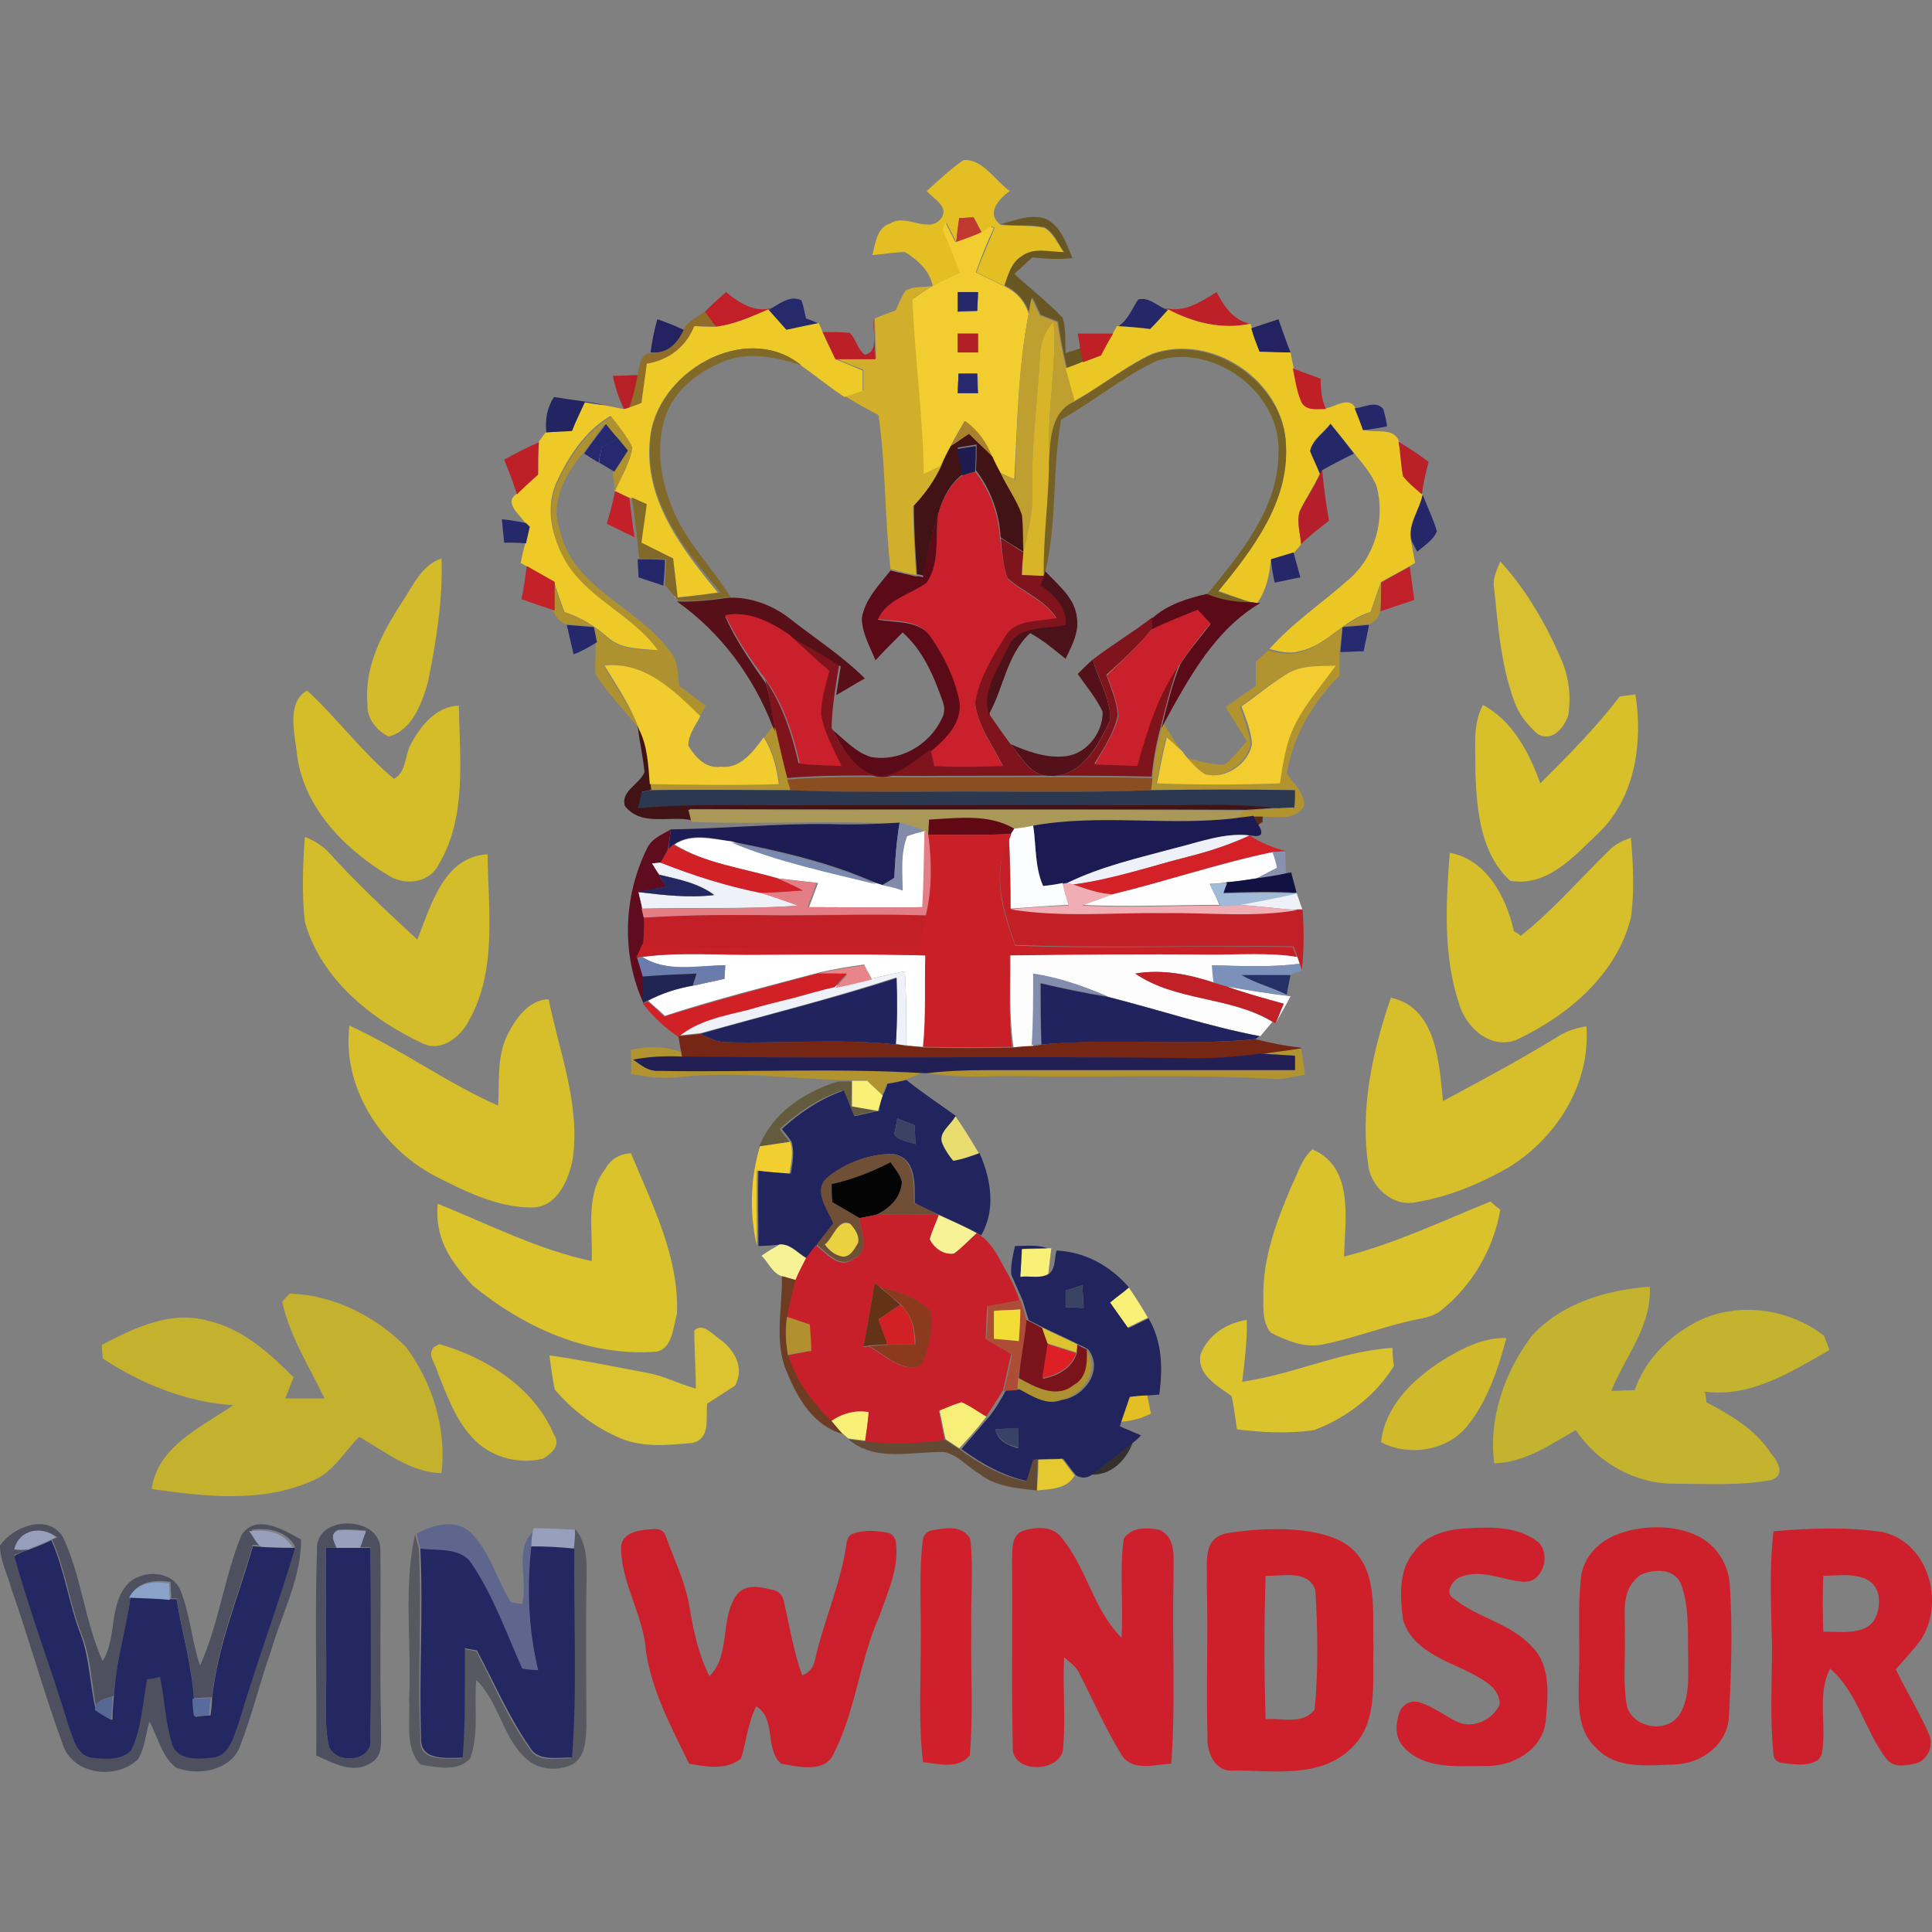 <svg:svg xmlns:svg="http://www.w3.org/2000/svg" height="810" id="Layer_1" style="enable-background:new 0 0 256 256" viewBox="0 0 256 256" width="810"><svg:rect x="0" y="0" width="256" height="256" fill="#808080" stroke="none"/><desc>sistersites.net - Leading Casino Sister Sites Index</desc><title>Win Windsor Casino on https://sistersites.net/</title><svg:style>.st0{fill:#e4bf24}.st1{fill:#c03830}.st2{fill:#685623}.st3{fill:#f2cd30}.st4{fill:#d1af2b}.st5{fill:#c12028}.st6{fill:#26286b}.st7{fill:#be2027}.st8{fill:#26296a}.st9{fill:#bf9f2f}.st10{fill:#252769}.st11{fill:#906e2a}.st12{fill:#eeca28}.st13{fill:#ebc725}.st14{fill:#222360}.st15{fill:#bc2026}.st16{fill:#d8b528}.st17{fill:#b31f27}.st18{fill:#be2026}.st19{fill:#806929}.st20{fill:#766227}.st21{fill:#26296f}.st22{fill:#b62026}.st23{fill:#232462}.st24{fill:#af9230}.st25{fill:#aa822d}.st26{fill:#26296d}.st27{fill:#252868}.st28{fill:#421314}.st29{fill:#bd2027}.st30{fill:#ba2027}.st31{fill:#1e1b50}.st32{fill:#b41f2b}.st33{fill:#ca202b}.st34{fill:#c3202a}.st35{fill:#5b0b18}.st36{fill:#26286c}.st37{fill:#7f141c}.st38{fill:#d3bb2c}.st39{fill:#25276b}.st40{fill:#c42129}.st41{fill:#bf2029}.st42{fill:#d8c031}.st43{fill:#4b1319}.st44{fill:#b19430}.st45{fill:#5b0b17}.st46{fill:#570f18}.st47{fill:#26296e}.st48{fill:#551119}.st49{fill:#f0cc2e}.st50{fill:#f3cc30}.st51{fill:#d4bd29}.st52{fill:#d8c02b}.st53{fill:#8b4e21}.st54{fill:#2b384f}.st55{fill:#a99858}.st56{fill:#572a17}.st57{fill:#600915}.st58{fill:#1c1a52}.st59{fill:#1d1c54}.st60{fill:#828caa}.st61{fill:#fbfcfe}.st62{fill:#5f0d1e}.st63{fill:#fff}.st64{fill:#eff1f8}.st65{fill:#e37e86}.st66{fill:#c92028}.st67{fill:#d42027}.st68{fill:#d3bd2a}.st69{fill:#7a89af}.st70{fill:#c22026}.st71{fill:#d6bf2a}.st72{fill:#d22027}.st73{fill:#fffefe}.st74{fill:#8891ae}.st75{fill:#111242}.st76{fill:#232863}.st77{fill:#f0aeb4}.st78{fill:#a1bad7}.st79{fill:#697cab}.st80{fill:#fdfdfe}.st81{fill:#7b91b9}.st82{fill:#e8858b}.st83{fill:#212554}.st84{fill:#828cae}.st85{fill:#c12026}.st86{fill:#253067}.st87{fill:#20235d}.st88{fill:#d7bf2b}.st89{fill:#762615}.st90{fill:#221f54}.st91{fill:#645b3f}.st92{fill:#f8f077}.st93{fill:#21245d}.st94{fill:#3b4365}.st95{fill:#e9dd6f}.st96{fill:#f0cf2f}.st97{fill:#dbc32c}.st98{fill:#6f4f36}.st99{fill:#dac22c}.st100{fill:#050404}.st101{fill:#c8202b}.st102{fill:#f7f296}.st103{fill:#ead140}.st104{fill:#6e3c23}.st105{fill:#643217}.st106{fill:#8b3a1e}.st107{fill:#394362}.st108{fill:#c4b32f}.st109{fill:#c4b22f}.st110{fill:#ae4d36}.st111{fill:#f2dc35}.st112{fill:#b2902f}.st113{fill:#7b131b}.st114{fill:#dcc430}.st115{fill:#dbc32e}.st116{fill:#d0b92b}.st117{fill:#d1bb2b}.st118{fill:#dd1f26}.st119{fill:#f7ef77}.st120{fill:#384265}.st121{fill:#634a34}.st122{fill:#352f2e}.st123{fill:#e6c82f}.st124{fill:#4e5060}.st125{fill:#5f668e}.st126{fill:#969fbc}.st127{fill:#cb202c}.st128{fill:#575860}.st129{fill:#cf202b}.st130{fill:#cd202c}.st131{fill:none}.st132{fill:#cd202b}.st133{fill:#8aa2c7}.st134{fill:#576894}.st135{fill:#576b9e}</svg:style><svg:g><svg:g><svg:path class="st0" d="M122.8 25.3c1.6-1.4 3.1-2.9 4.9-4.1 2.6-.1 4.1 2.7 6.1 4.1-1.5 1.1-3.2 3-1.2 4.5 1.9.2 3.9.0 5.8.4 1.2.7 1.8 2.2 2.6 3.3-1.9.0-4.1-.7-5.7.6-1.3.9-1.8 2.4-2.2 3.8-1.2-.6-2.5-1.2-3.7-1.8.7-2 1.6-3.9 2.4-5.9-.1-.1-.3-.2-.4-.2-.3.2-1 .6-1.3.8-.4-.7-.7-1.4-1.1-2-.5.0-1.4.1-1.9.1-.1 1.1-.3 2.2-.4 3.2-.4-.9-.9-1.8-1.3-2.6-.1.2-.3.7-.4.9.8 1.9 1.6 3.7 2.4 5.6-1.3.6-2.5 1.2-3.8 1.9-.4-2-2-3.5-3.7-4.5-1.4.0-2.9.3-4.3.4.4-1.6.6-3.7 2.4-4.2 2.1-1.4 5.2 1.6 6.8-.8C125.7 27.3 123.6 26.3 122.8 25.3z"/><svg:path class="st0" d="M149.6 185c.6.0 1.8-.1 2.4-.2.1.6.4 1.9.5 2.5-1.3.7-2.7 1-4.1 1.1C148.9 187.4 149.2 186.2 149.6 185z"/><svg:path class="st1" d="M127.1 28.9c.5.0 1.4-.1 1.9-.1.4.7.7 1.4 1.1 2-1.1.5-2.2.9-3.4 1.3C126.8 31.1 126.9 30 127.1 28.9z"/><svg:path class="st2" d="M132.6 29.7c1.9-.5 4-1.4 6-.7 2 1 2.7 3.3 3.5 5.2-1.8.2-3.6.1-5.3-.1-.8.7-1.6 1.5-2.4 2.2 2.1 1.9 4.4 3.7 6.4 5.8.5 1.5.3 3.1.4 4.7.5-.2 1.6-.5 2.1-.7.1.5.3 1.4.4 1.8-.6.2-1.7.6-2.3.9-.5-2-.9-4.1-1.2-6.2-.8-.3-1.5-.6-2.3-.9-.4-.8-.7-1.6-1.1-2.3-.1.7-.3 1.4-.4 2.1-.5-1.7-1.8-3-3.3-3.7.5-1.4.9-3 2.2-3.8 1.6-1.3 3.8-.6 5.7-.6-.8-1.1-1.3-2.6-2.6-3.3C136.4 29.7 134.5 30 132.6 29.7z"/><svg:g><svg:path class="st3" d="M124.9 30.4c.1-.2.3-.7.4-.9.4.9.9 1.8 1.3 2.6 1.1-.4 2.3-.8 3.4-1.3.3-.2 1-.6 1.3-.8.1.1.3.2.4.2-.9 1.9-1.7 3.9-2.4 5.9 1.2.6 2.5 1.2 3.7 1.8 1.6.7 2.8 2 3.3 3.7-1.4 7.2-1.5 14.6-1.9 21.9-.7-.3-1.3-.6-2-.9-.3-.7-.6-1.3-1-2-.7-1.9-1.9-3.6-3.6-4.8-.6 1.1-1.3 2.2-1.9 3.4-.5.9-.9 1.7-1.3 2.6-.8.4-1.5.7-2.3 1.1-.2-7.7-1.2-15.4-1.5-23.2.9-.6 1.7-1.2 2.6-1.7 1.2-.7 2.5-1.3 3.8-1.9C126.5 34.2 125.7 32.3 124.9 30.4zm2 8.3c0 .9.0 1.8.0 2.6.9.0 1.7.0 2.6-.1.0-.9.1-1.7.1-2.5C128.7 38.7 127.8 38.7 126.9 38.7zm0 5.5c0 .8.0 1.7.0 2.5.9.0 1.8.0 2.7.0.0-.8.0-1.7.0-2.5C128.7 44.2 127.8 44.2 126.9 44.2zM127 49.5c0 .9-.1 1.7-.1 2.6.9.0 1.8.0 2.7.0.0-.9.0-1.7-.1-2.6C128.7 49.5 127.8 49.5 127 49.5z"/></svg:g><svg:path class="st4" d="M120 38.5c1.1-.6 2.3-.4 3.5-.6-.9.6-1.8 1.1-2.6 1.7.3 7.7 1.4 15.4 1.5 23.2.8-.4 1.5-.7 2.3-1.1-.9 2-2.2 3.8-3.7 5.4.0 3 .2 6.1.4 9.1-1.1-.2-2.3-.5-3.4-.8-.8-6.8-.6-13.6-1.6-20.4-1.5-.8-3-1.6-4.4-2.5.6-.2 1.8-.6 2.4-.8.0-.9.0-1.8.0-2.7-1.2-.5-2.4-.9-3.6-1.5 1.8.0 3.5.0 5.3.0-.1-1.8-.1-3.5-.2-5.3.9-.4 1.9-.7 2.8-1.1C119 40.4 119.4 39.4 120 38.5z"/><svg:path class="st5" d="M93.4 41.3c.9-.9 1.8-1.7 2.8-2.6 1.7 1.4 3.8 2.8 6.1 2.1l-.4.2c-2.3.9-4.6 2-7 2.3C94.3 42.7 93.8 42 93.4 41.3z"/><svg:path class="st6" d="M126.9 38.7c.9.0 1.8.0 2.7.0.0.8-.1 1.7-.1 2.5-.9.0-1.7.0-2.6.1.0-.8.0-1.7.0-2.6z"/><svg:path class="st7" d="M154.3 40.8c2.6.7 4.8-.8 6.9-2.1 1 1.9 2.2 3.7 4.4 4.2-3.8.8-7.5-.2-10.9-1.9L154.3 40.8z"/><svg:path class="st8" d="M102.3 40.8c1.2-.7 2.5-1.7 3.9-1 .3.8.4 1.6.6 2.4.6.2 1.1.4 1.7.7-1.4.3-2.9.6-4.3.9-.8-.9-1.6-1.8-2.4-2.7L102.3 40.8z"/><svg:path class="st9" d="M136.3 41.6c.1-.7.2-1.4.4-2.1.4.8.7 1.6 1.1 2.3.8.3 1.5.6 2.3.9.3 2.1.7 4.1 1.2 6.2.4 1.4.8 2.9 1.2 4.3-3.1 1.3-3.2 4.8-3.4 7.7-.5-6.1 1-12.1.5-18.2-1.1 1.3-1.8 2.8-1.8 4.6-.3 6-1.2 12-1 18 .1 2.7-.6 5.4-1.2 8 0-1.6.0-3.3-.2-4.9-.7-2-2-3.8-2.9-5.7.7.3 1.3.6 2 .9C134.8 56.2 134.9 48.8 136.3 41.6z"/><svg:path class="st10" d="M150.8 39.7c1.3-.4 2.4.7 3.5 1.2l.5.2c-.8.9-1.5 1.7-2.3 2.6-1.5-.1-3-.3-4.4-.4C149.5 42.4 150 40.9 150.8 39.7z"/><svg:path class="st10" d="M188.5 65.5c.6 1.6 1.4 3.2 1.9 4.9-.5 1.2-1.7 1.9-2.6 2.7-.2-.3-.5-1-.7-1.3C186.4 69.6 188.1 67.6 188.5 65.5z"/><svg:path class="st11" d="M90.6 43.6c.6-1.1 1.8-1.6 2.8-2.3.5.7 1 1.3 1.4 2-.9.0-1.8-.1-2.7-.1-1.1 2.7-3.4 4.5-6.3 5-.3 1.7-.5 3.4-.7 5.2-.4.1-1.2.4-1.7.6.5-1.4.8-2.9 1.1-4.3.2-1.1.3-2.8 1.7-2.9C88.4 46.8 89.8 45.5 90.6 43.6z"/><svg:path class="st12" d="M94.8 43.3c2.5-.3 4.7-1.3 7-2.3.8.9 1.6 1.8 2.4 2.7 1.4-.3 2.8-.6 4.3-.9.1.3.4.9.5 1.2.5 1.2 1.1 2.4 1.7 3.6 1.2.5 2.4 1 3.6 1.5.0.9.0 1.8.0 2.7-.6.2-1.8.6-2.4.8-2-1.3-3.8-2.8-5.8-4.2-7.4-6-19.3 1-20 9.9-.8 7.9 4.3 14.5 9 20.2-1.9.3-3.8.5-5.7.7-.2-1.7-.4-3.4-.6-5.2-1.4-.7-2.8-1.4-4.2-2.1.3-1.7.5-3.4.7-5.1-.7-.3-1.3-.6-2-.9-.5-.2-1.5-.7-1.9-.9.9-1.9 2.1-3.7 2.3-5.8-.7-1.5-1.9-2.8-2.8-4.1-3.4 2-5.6 5.4-7.2 8.9-1.6 3.7-.4 7.9 1.8 11.1 3.1 4.5 8.6 6.6 11.8 11.1-2.3-.3-4.9-.1-6.7-1.7-1.7-1.5-3.6-2.7-5.8-3.4-.5-1.3-.9-2.6-1.4-4-1.2-.7-2.5-1.4-3.7-2.1l-.7-.4c.1-.6.4-1.9.6-2.6.1-.5.4-1.7.5-2.2l-.5-.5c-.8-1.2-2.9-2.7-1.1-3.9.9-.9 1.8-1.7 2.8-2.6.0-1.4.0-2.9.1-4.3.2-.3.7-.9.9-1.2 1.1-.1 2.3-.2 3.4-.2.6-1.3 1.2-2.5 1.7-3.8.9.2 1.8.3 2.7.4.6.1 1.9.4 2.5.5l.7-.2c.4-.1 1.2-.4 1.7-.6.2-1.7.5-3.5.7-5.2 2.9-.5 5.2-2.2 6.3-5C93 43.3 93.9 43.3 94.8 43.3z"/><svg:path class="st13" d="M154.8 41c3.4 1.8 7.1 2.7 10.9 1.9l.2.6c.3 1 .7 2.1 1 3.1 1.4.0 2.8.1 4.1.1.1.5.3 1.5.4 2 .3 1.5.4 3 1.1 4.4.6 1.3 2.2 1 3.3 1 1.2-.3 3.1-1.6 3.8.0.4 1 .8 1.9 1.2 2.9 1.6.4 3.9-.4 4.6 1.5.2 1.5.2 3.1.6 4.6.7.9 1.6 1.6 2.5 2.4-.4 2.1-2.1 4.1-1.5 6.3.1.7.4 2.1.5 2.8l-.7.4c-1.2.7-2.5 1.4-3.8 2.1-.5 1.3-.9 2.6-1.4 4-3.6 1-5.8 4.5-9.5 5.2-1.3.4-2.6.0-3.9-.3 3.1-3.5 7-6.1 10.5-9.2 3.5-3 4.9-8 3.7-12.4-.7-1.7-1.9-3-3-4.4-1-1.3-2.1-2.6-3.1-3.9-.9 1.2-2.4 2.1-2.7 3.6.4 1 .9 2 1.3 3-.8 1.8-1.9 3.3-2.7 5.1-.4 1.4.1 2.9.2 4.3-.2.3-.7.9-1 1.2-1 .3-2 .6-3 .9-.2 2-.6 4-1.8 5.7l-.7-.1c-1.5-.4-3-1-4.5-1.5 4.5-5.5 9.3-11.8 9-19.3-.2-8.5-9.8-15-17.8-12.1-3.6 1.7-6.7 4.3-10.2 6.2-.4-1.4-.8-2.9-1.2-4.3.6-.2 1.7-.6 2.3-.9.8-.3 1.6-.6 2.4-.9.5-1 1-2 1.6-2.9.1-.2.4-.7.5-.9 1.5.1 3 .2 4.4.4C153.3 42.7 154 41.9 154.8 41z"/><svg:path class="st14" d="M87.1 42.3c1.2.4 2.4.9 3.5 1.4-.9 1.9-2.2 3.2-4.4 3C86.4 45.2 86.7 43.7 87.1 42.3z"/><svg:path class="st15" d="M114.6 47c2-.4.9-3.2 1.2-4.7.0 1.8.1 3.5.2 5.3-1.8.0-3.5.0-5.3.0-.6-1.2-1.1-2.4-1.7-3.6 1.2.0 2.4.0 3.6.1C113.5 45 113.6 46.3 114.6 47z"/><svg:path class="st14" d="M165.8 43.5c1.2-.4 2.4-.8 3.6-1.2.5 1.4 1 2.9 1.6 4.4-1.4.0-2.8-.1-4.1-.1C166.5 45.6 166.1 44.6 165.8 43.5z"/><svg:path class="st16" d="M137.8 47.2c0-1.7.7-3.3 1.8-4.6.5 6.1-1 12.1-.5 18.2.0 5.2-.8 10.3-.7 15.5-1 0-2 0-3-.1.1-1 .1-2 .2-3 .6-2.6 1.3-5.3 1.2-8C136.6 59.2 137.5 53.2 137.8 47.2z"/><svg:path class="st17" d="M126.9 44.2c.9.0 1.8.0 2.7.0.0.8.0 1.7.0 2.5-.9.0-1.8.0-2.7.0C126.9 45.8 126.9 45 126.9 44.2z"/><svg:path class="st18" d="M142.8 44.2c1.6.0 3.2.0 4.7.0-.6 1-1.1 1.9-1.6 2.9-.8.3-1.6.6-2.4.9-.1-.5-.3-1.4-.4-1.8C143.1 45.7 142.9 44.7 142.8 44.2z"/><svg:path class="st19" d="M86.2 58.3c.6-8.9 12.6-15.9 20-9.9-3.2-1-6.6-1.8-9.8-.7-3.6 1.3-7.1 3.9-8.3 7.7-1.2 3.8-.6 8 .9 11.7 1.7 4.5 5.3 8 7.8 12-2.3.3-4.6.6-6.9.5-.6-.7-1.2-1.4-1.8-2.1.1-1.1.1-2.3.2-3.4-1.2.0-2.4-.1-3.6-.1-.1-1-.2-1.9-.3-2.9-.2-1.7-.4-3.5-.7-5.2.7.3 1.3.6 2 .9-.2 1.7-.5 3.4-.7 5.1 1.4.7 2.8 1.4 4.2 2.1.2 1.7.4 3.4.6 5.2 1.9-.2 3.8-.4 5.7-.7C90.6 72.8 85.4 66.2 86.2 58.3z"/><svg:path class="st20" d="M152.6 47c7.9-2.9 17.6 3.7 17.8 12.1.4 7.5-4.5 13.8-9 19.3 1.5.5 3 1 4.5 1.5-2-.1-4.1-.4-6-1.1 4.4-5.4 9.5-11.4 9.5-18.8.4-8-8.6-14.6-16.1-12.2-4.5 2.1-8.4 5.4-12.7 7.8-1.2 6.7-.5 13.6-2.1 20.2l-.2.6c-.1-5.2.7-10.3.7-15.5.2-2.9.3-6.4 3.4-7.7C145.9 51.2 149 48.7 152.6 47z"/><svg:path class="st18" d="M171.3 48.8c1.2.5 2.5.9 3.7 1.4.0 1.4.1 2.7.7 4-1.2.0-2.7.3-3.3-1C171.8 51.8 171.6 50.2 171.3 48.8z"/><svg:path class="st21" d="M127 49.5c.8.0 1.7.0 2.5.0.0.9.0 1.7.1 2.6-.9.0-1.8.0-2.7.0C126.9 51.2 127 50.4 127 49.5z"/><svg:path class="st22" d="M81.2 49.8c.8.0 2.5-.1 3.3-.1-.3 1.5-.6 2.9-1.1 4.3l-.7.2C82 52.8 81.5 51.3 81.2 49.8z"/><svg:path class="st23" d="M73.4 52.6c2.3.4 4.6.6 6.8 1.1-.9-.1-1.8-.3-2.7-.4-.6 1.3-1.2 2.5-1.7 3.8-1.1.1-2.3.1-3.4.2C72.2 55.6 72.5 54 73.4 52.6z"/><svg:path class="st10" d="M179.5 54.1c1.3-.1 2.8-1.1 3.8.1.2.8.4 1.5.5 2.3-1.1.2-2.1.4-3.2.5C180.3 56.1 179.9 55.1 179.5 54.1z"/><svg:path class="st24" d="M73.8 64.1c1.6-3.5 3.9-6.9 7.2-8.9 1 1.3 2.1 2.6 2.8 4.1-.3 2.1-1.5 3.9-2.3 5.8-.1-.9-.2-1.7-.3-2.6.6-.9 1.2-1.9 1.8-2.8-.3-.4-1-1.2-1.3-1.6-.5-.6-1-1.3-1.6-1.9-1 1.3-1.9 2.6-2.9 3.9-2.3 2.8-4.4 6.4-3 10.2 1.7 7.7 10.3 10.1 14.6 16 1.1 1.3 1 3 1.2 4.6 1.2.9 2.3 1.7 3.5 2.6-.2.4-.6 1.1-.8 1.4-3.5-3.4-7.4-7.3-12.7-6.7 1.6 2.8 3.5 5.4 4.7 8.4l-.4-.5c-1.8-2.3-3.9-4.3-5.4-6.8-.1-1.4.1-2.8.0-4.3-.1-.5-.3-1.5-.4-2-1.2-.1-2.4-.2-3.6-.3-.8-.4-1.3-1-1.6-1.8-.1-1.3.0-2.5.0-3.8.5 1.3.9 2.6 1.4 4 2.2.7 4.1 1.9 5.8 3.4 1.8 1.7 4.4 1.5 6.7 1.7-3.2-4.5-8.7-6.6-11.8-11.1C73.4 72.1 72.2 67.8 73.8 64.1z"/><svg:path class="st24" d="M143.9 178.8c2.1 2.7-.6 6.3-3.5 6.7-2 .8-3.9-.5-5.6-1.4.0-.4.1-1.1.1-1.5 2.2 1.2 5 2.8 7.3.9C143.9 182.6 143.9 180.5 143.9 178.8z"/><svg:path class="st25" d="M127.9 55.8c1.7 1.2 2.9 2.9 3.6 4.8-1-1-2.1-2-3.1-3-.8.5-1.6 1.1-2.4 1.6C126.6 58 127.2 56.9 127.9 55.8z"/><svg:path class="st26" d="M77.4 60.1c.9-1.3 1.9-2.6 2.9-3.9.5.6 1 1.3 1.6 1.9-.7.4-1.4.8-2.2 1.2-.1.5-.3 1.5-.4 2C78.8 61 77.9 60.4 77.4 60.1z"/><svg:path class="st27" d="M173.6 59.8c.3-1.5 1.8-2.4 2.7-3.6 1.1 1.3 2.1 2.6 3.1 3.9-1.4.7-2.8 1.4-4.2 2.2l-.3.5C174.5 61.8 174 60.8 173.6 59.8z"/><svg:path class="st28" d="M126 59.1c.8-.5 1.6-1.1 2.4-1.6 1 1 2.1 2 3.1 3 .3.7.6 1.3 1 2 .9 2 2.2 3.7 2.9 5.7.2 1.6.1 3.3.2 4.9-1-.6-2-1.2-3-1.9-.2-3.2-1.3-6.3-3.3-8.9.1-1.1.1-2.2.1-3.4-.6.1-1.8.3-2.5.4.2 1.1.4 2.3.7 3.5-1.7 1.3-2.7 3.2-3.2 5.1-.9 2.7-1.5 5.5-2 8.4-.2-.1-.7-.2-.9-.2-.2-3-.4-6.1-.4-9.1 1.5-1.6 2.8-3.4 3.7-5.4C125.1 60.8 125.5 60 126 59.1z"/><svg:path class="st28" d="M84.5 96.1l.4.5c1.1 2.3 1.2 4.8 1.4 7.2l.1.8c-.3.1-1 .3-1.3.3-.1.5-.3 1.6-.4 2.1 7.7-.7 15.4-.4 23.2-.4 16.2.0 32.5.0 48.7.0 4.4-.1 8.8-.1 13.1.4-1.5.1-3.1.2-4.6.3-24.6-.1-49.1.0-73.7-.1.1.4.3 1.1.3 1.5-2.9-.7-6.7.9-8.9-1.9-.6-2 2-2.9 2.6-4.5C85.2 100.2 84.7 98.2 84.5 96.1z"/><svg:path class="st29" d="M66.8 60.9c1.5-.8 3-1.6 4.6-2.3-.1 1.4-.1 2.9-.1 4.3-.9.8-1.9 1.7-2.8 2.6C68 63.9 67.4 62.4 66.8 60.9z"/><svg:path class="st26" d="M79.7 59.3c.7-.4 1.4-.8 2.2-1.2.3.4 1 1.2 1.3 1.6-.6.9-1.2 1.9-1.8 2.8-.5-.3-1.5-.9-2-1.2C79.4 60.8 79.6 59.8 79.7 59.3z"/><svg:path class="st30" d="M185.3 58.5c1.4.9 2.7 1.7 4 2.7-.4 1.4-.7 2.9-.9 4.3-.9-.8-1.8-1.5-2.5-2.4C185.6 61.6 185.6 60.1 185.3 58.5z"/><svg:path class="st31" d="M126.8 59.5c.6-.1 1.8-.3 2.5-.4.0 1.1.0 2.2-.1 3.4-.4.1-1.3.4-1.7.5C127.3 61.8 127.1 60.7 126.8 59.5z"/><svg:path class="st32" d="M174.9 62.8l.3-.5c.2 2.2.5 4.5.9 6.7-1.3 1-2.6 2-3.7 3.1-.1-1.4-.6-2.9-.2-4.3C173 66.1 174.2 64.5 174.9 62.8z"/><svg:path class="st33" d="M124.3 68.1c.6-2 1.6-3.9 3.2-5.1.4-.1 1.3-.4 1.7-.5 2 2.5 3.1 5.6 3.3 8.9.3 1.8.4 3.6 1 5.3 2.1 1.9 4.9 2.8 6.5 5.3-2.4.5-5.5.1-6.9 2.6-1.7 2.7-3.3 5.6-3.9 8.7.4 3 2.4 5.6 3.7 8.3-3 .2-6.1.2-9.1.0-.1-.5-.4-1.6-.5-2.2 2-1.6 4.2-3.9 3.7-6.7-.6-3-2-5.8-3.7-8.3-1.5-2.4-4.7-2-7.1-2.4 1.3-2.7 4.3-3.3 6.5-4.9C124.6 74.6 123.9 71.1 124.3 68.1z"/><svg:path class="st34" d="M81.5 65.1c.5.2 1.5.7 1.9.9.2 1.7.4 3.5.7 5.2-1.2-.6-2.5-1.2-3.7-1.8C80.8 68 81.2 66.6 81.5 65.1z"/><svg:path class="st35" d="M122.3 76.5c.5-2.8 1.1-5.6 2-8.4-.4 3 .3 6.4-1.5 9.1-2.2 1.6-5.3 2.2-6.5 4.9 2.4.5 5.6.0 7.1 2.4 1.7 2.5 3.1 5.3 3.7 8.3.5 2.8-1.7 5.1-3.7 6.7-2.3 1.7-4.9 4.3-8 3.2-2.5-1.1-3.8-3.7-5.1-6 1.6 1.3 3.1 3 5.1 3.6 3.8.7 7.8-1.6 9.4-5.1.4-.7.4-1.5.1-2.3-1.2-3.4-2.6-6.7-5.3-9.1-1.2 1.2-2.4 2.4-3.6 3.7-.7-1.8-1.8-3.6-1.8-5.6.4-2.5 2.3-4.4 3.8-6.3 1.1.3 2.3.5 3.4.8C121.6 76.3 122 76.4 122.3 76.5z"/><svg:path class="st36" d="M66.5 68.8c1.1.1 2.1.3 3.2.5l.5.5c-.1.5-.4 1.7-.5 2.2-1-.1-1.9-.1-2.9-.1C66.7 70.8 66.6 69.8 66.5 68.8z"/><svg:path class="st37" d="M132.6 71.3c1 .6 2 1.3 3 1.9-.1 1-.2 2-.2 3 1 0 2 .1 3 .1-.1.4-.3.9-.4 1.3 1.8 1.3 3.5 2.9 3.4 5.3-2.6.6-6.3.0-7.6 2.9-1.4 2.8-3.6 5.7-2.6 9 .9 1.3 1.8 2.6 2.7 3.8 1.4 1.7 2.6 4.2 5.1 4.2 4.2.3 6.7-4.1 8.1-7.4.1-2.8-1.5-5.3-2.3-8 2.6-2 5.3-3.6 7.9-5.6.0.4-.1 1.2-.1 1.6-1.8 2.2-3.9 4.1-6 6 .6 1.8 1.4 3.5 1.5 5.4-.5 2.4-1.9 4.4-3.1 6.4 1.8.1 3.7.2 5.6.2 1.4-4.7 2.8-9.6 5.7-13.6-1.1 2.8-1.8 5.7-2.5 8.5-.6 2.2-1 4.4-1.2 6.6-9.1-.2-18.3-.1-27.5-.1-7 .1-13.9-.3-20.9.3-.6-2.2-1.1-4.4-1.6-6.7-.3-2.1-.6-4.2-1.2-6.3 2.3 3.3 3.5 7.1 4.4 11 1.8.1 3.6.2 5.5.3-1-2.3-2.3-4.5-2.7-6.9.0-2 .7-3.8 1.1-5.7-1.8-1.6-3.6-3.2-5.3-4.8 2.3 1.3 4.6 2.6 6.8 4-.2 1.2-.4 2.5-.6 3.8-.2 1.5-.4 3.1-.4 4.7 1.3 2.3 2.6 4.9 5.1 6 3.1 1.1 5.7-1.6 8-3.2.1.5.4 1.6.5 2.2 3 .2 6.1.1 9.1.0-1.3-2.7-3.3-5.2-3.7-8.3.5-3.2 2.2-6 3.9-8.7 1.3-2.5 4.5-2.1 6.9-2.6-1.6-2.5-4.4-3.4-6.5-5.3C132.9 75 132.8 73.1 132.6 71.3z"/><svg:path class="st10" d="M168.4 74.1c1-.3 2-.6 3-.9.3 1.1.6 2.2.9 3.3-1.1.2-2.3.5-3.4.7C168.7 76.3 168.5 75.2 168.4 74.1z"/><svg:path class="st38" d="M53.2 79.9c1.5-2.2 2.6-5 5.3-5.9.2 5.5-.7 11-1.8 16.4-.8 2.8-2.1 6.4-5.2 7.2-1.6-.8-2.9-2.4-2.8-4.2C48.2 88.5 50.6 83.9 53.2 79.9z"/><svg:path class="st39" d="M84.5 74.1c1.2.0 2.4.0 3.6.1.0 1.1-.1 2.3-.2 3.4-1.1-.4-2.2-.7-3.3-1.1C84.6 75.7 84.5 74.9 84.5 74.1z"/><svg:path class="st40" d="M69.8 75c1.2.7 2.5 1.4 3.7 2.1.0 1.2.0 2.5.0 3.8-1.5-.5-3-1-4.4-1.5C69.4 78 69.6 76.5 69.8 75z"/><svg:path class="st41" d="M183 77.2c1.2-.7 2.5-1.4 3.8-2.1.2 1.5.4 2.9.6 4.4-1.5.5-3 1-4.5 1.5C183 79.7 183 78.4 183 77.2z"/><svg:path class="st42" d="M198 78.1c-.3-1.3.3-2.5.8-3.7 3.4 3.7 6 8.2 8 12.8 1.1 2.4 1.4 5.1 1 7.6-.6 1.7-2.1 3.5-4 2.5-1.4-1.2-2.6-2.7-3.2-4.5C198.9 88.1 198.5 83.1 198 78.1z"/><svg:path class="st43" d="M138.3 76.3l.2-.6c1.7 1.8 4 3.6 4.2 6.2.3 1.9-.7 3.7-1.5 5.4-1.5-1.2-3-2.5-4.7-3.4-3.1 2.8-3.5 7.3-5.5 10.8-.9-3.2 1.3-6.2 2.6-9 1.3-2.9 5-2.3 7.6-2.9.2-2.4-1.6-4-3.4-5.3C138.1 77.2 138.2 76.7 138.3 76.3z"/><svg:path class="st44" d="M181.6 81.2c.5-1.3.9-2.6 1.4-4 0 1.2.0 2.5-.1 3.7-.2.9-.7 1.5-1.5 1.8-1.2.1-2.3.2-3.5.3-.1 1.1-.3 2.2-.4 3.3.0 1.1.0 2.1.0 3.2-3.5 3.5-6.1 7.9-7 12.9.8 1.4 2.4 2.6 2.3 4.4-1.2 2-3.7 1.4-5.6 1.4-.3.0-.9.0-1.2.0-.6.1-1.7.2-2.3.3.3-.3.8-.8 1.1-1.1 1.5.0 3.1-.2 4.6-.3.5.0 1.5.0 2-.1.0-.6.0-1.7.1-2.3-6.3-.1-12.7-.1-19 0 0-.4.1-1.2.2-1.6.2-2.2.6-4.5 1.2-6.6l.3-.6c.8 1.2 1.5 2.4 2.3 3.6-.6-.6-1.3-1.2-2-1.8-.5 2-.9 4.1-1.3 6.1 5.5.1 10.9.2 16.3.0.4-2.7.8-5.5 2.1-8 1.4-2.8 3.5-5.1 5.3-7.6-2.2.2-4.6-.1-6.5 1.1-2.1 1.3-4 2.9-6.1 4.3.5 1.6 1.2 3.3 1.4 5-.5 2.6-3.6 4.7-6.2 4-1-.5-1.7-1.4-2.4-2.2 1.7.4 3.4 1 5.2.9 1.1-.9 2-2 2.9-3.1-.9-1.5-1.9-3-2.8-4.5 1.3-.9 2.6-1.9 4-2.8.0-1.1.0-2.2.0-3.2.5-.5 1.1-1 1.6-1.5 1.3.3 2.6.6 3.9.3C175.8 85.6 178.1 82.2 181.6 81.2z"/><svg:path class="st44" d="M102.5 96.1l.3.6c.5 2.2 1 4.5 1.6 6.7.1.3.3 1 .4 1.3-6.2.0-12.3-.1-18.5.0l-.1-.8c5.7.1 11.4.2 17.1.0-.3-2.2-.8-4.3-2-6.2C101.6 97.3 102.2 96.5 102.5 96.1z"/><svg:path class="st44" d="M83.6 139.1c2.2-.5 4.5-.5 6.6.3l.1.6c-2.2-.1-4.3.1-6.5.4 1 .6 2 1.5 3.3 1.4 11.7.2 23.4-.4 35.1.3-.5.3-1.7.7-2.2 1-.8.2-1.6.3-2.5.5-.2.4-.5 1.1-.6 1.5-.7-.7-1.4-1.3-2.1-2-.5.0-1.5.0-2 0-.6.0-1.3.0-1.9.0-6.9-.3-13.9-1.1-20.8-.4-2.2.3-4.4.0-6.5-.4C83.7 141.4 83.6 140.2 83.6 139.1z"/><svg:path class="st44" d="M166.9 139.6c1.8-.2 3.7-.5 5.5-.8.2 1.2.4 2.4.5 3.6-1.2.2-2.3.5-3.5.6-11.4-.7-22.9-.2-34.3-.4-4.1-.1-8.3.4-12.4-.5 2.6-.2 5.2-.4 7.8-.4 13.7.0 27.3.0 41 0 0-.5.0-1.4.0-1.9C170 139.8 168.4 139.7 166.9 139.6z"/><svg:path class="st45" d="M152.7 81.9c2-1.8 4.6-2.6 7.2-3.2 1.9.8 3.9 1.1 6 1.1l.7.1h.4c-6.1 3.6-9.5 10-12.8 16l-.3.6c.7-2.9 1.4-5.8 2.5-8.5 1.2-1.9 2.7-3.6 4-5.3-.6-.6-1.1-1.2-1.7-1.8-2.1.8-4.1 1.6-6.1 2.6C152.6 83 152.6 82.2 152.7 81.9z"/><svg:path class="st46" d="M89.7 79.7c2.3.1 4.6-.2 6.9-.5 2.9-.1 5.8 1 8.1 2.8 3.3 2.6 6.9 4.9 9.9 7.9-1.3.7-2.5 1.5-3.8 2.2.2-1.3.4-2.5.6-3.8-2.2-1.4-4.5-2.7-6.8-4-2.5-1.8-5.4-3.2-8.5-2.6 1.4 3.2 3.4 6 5.4 8.9.6 2 .9 4.2 1.2 6.3l-.3-.6C99.8 89.6 95.5 83.8 89.7 79.7z"/><svg:path class="st33" d="M96.1 81.5c3.1-.6 6 .9 8.5 2.6 1.7 1.6 3.5 3.3 5.3 4.8-.5 1.9-1.1 3.8-1.1 5.7.4 2.5 1.7 4.7 2.7 6.9-1.8-.1-3.6-.1-5.5-.3-.9-3.9-2.1-7.7-4.4-11C99.6 87.6 97.6 84.7 96.1 81.5z"/><svg:path class="st33" d="M152.6 83.4c2-1 4.1-1.8 6.1-2.6.6.6 1.1 1.2 1.7 1.8-1.4 1.7-2.8 3.5-4 5.3-2.9 4-4.4 8.9-5.7 13.6-1.9-.1-3.7-.1-5.6-.2 1.1-2.1 2.6-4.1 3.1-6.4-.1-1.9-.9-3.7-1.5-5.4C148.7 87.5 150.8 85.6 152.6 83.4z"/><svg:path class="st36" d="M75.1 82.8c1.2.1 2.4.2 3.6.3.1.5.3 1.5.4 2-1 .6-2 1.2-3.1 1.6C75.7 85.4 75.4 84.1 75.1 82.8z"/><svg:path class="st47" d="M177.9 83.1c1.2-.1 2.3-.2 3.5-.3-.2 1.2-.5 2.3-.7 3.5-1 0-2.1.1-3.1.1C177.7 85.3 177.8 84.2 177.9 83.1z"/><svg:path class="st48" d="M142.8 89.3c.7-.7 1.3-1.3 2-1.9.7 2.6 2.4 5.2 2.3 8-1.5 3.3-3.9 7.7-8.1 7.4-2.5.0-3.7-2.6-5.1-4.2 2.3 1 4.8 1.9 7.3 1.6 2.8-.3 5-3.2 4.9-5.9C145.2 92.4 143.9 90.9 142.8 89.3z"/><svg:path class="st49" d="M80.1 88.2c5.3-.6 9.2 3.3 12.7 6.7-.6 1.2-1.6 2.4-1.6 3.9.9 1.5 2.3 3.1 4.3 2.8 2.6.3 4.3-2 5.7-3.9 1.2 1.9 1.7 4 2 6.2-5.7.2-11.4.1-17.1.0-.2-2.5-.3-5-1.4-7.2C83.6 93.6 81.8 91 80.1 88.2z"/><svg:path class="st50" d="M170.5 89.3c1.9-1.2 4.3-1 6.5-1.1-1.8 2.5-3.9 4.9-5.3 7.6-1.3 2.5-1.7 5.3-2.1 8-5.4.2-10.9.2-16.3.0.4-2 .8-4.1 1.3-6.1.7.6 1.3 1.2 2 1.8.2.2.5.7.7.9.7.8 1.5 1.7 2.4 2.2 2.6.7 5.7-1.3 6.2-4-.1-1.7-.8-3.4-1.4-5C166.5 92.2 168.4 90.6 170.5 89.3z"/><svg:path class="st51" d="M39.3 99.5C39 97 38 93 40.7 91.5c4 3.7 7.3 8.2 11.5 11.7 1.7-.9 1.4-3.2 2.3-4.7 1.3-2.4 3.3-4.9 6.3-5 .1 7 1.1 14.8-2.7 21.1-1.3 2.5-4.6 2.8-6.8 1.3C45.4 112.3 40 106.7 39.3 99.5z"/><svg:path class="st52" d="M214.6 92.3c.5-.1 1.6-.2 2.1-.3 1 6.3.0 13.5-4.7 18.2-3.3 3.1-6.9 7.4-11.9 6.5-3.9-3.6-4.4-9.2-4.6-14.2.1-3.1-.5-6.3 1-9.1 4 2.2 6.1 6.3 7.6 10.4C207.8 100.1 211.5 96.4 214.6 92.3z"/><svg:path class="st53" d="M104.3 103.3c6.9-.6 13.9-.2 20.9-.3 9.2.0 18.3-.1 27.5.1.0.4-.1 1.2-.2 1.6-9.9.4-19.7.1-29.6.2-6.1.0-12.1.2-18.2-.2C104.7 104.3 104.4 103.7 104.3 103.3z"/><svg:path class="st54" d="M85 105c.3-.1 1-.3 1.3-.3 6.2-.1 12.3.0 18.5.0 6.1.3 12.1.2 18.2.2 9.9-.1 19.7.2 29.6-.2 6.3-.1 12.7-.1 19 0 0 .6.0 1.7-.1 2.3-.5.0-1.5.0-2 .1-4.4-.5-8.7-.5-13.1-.4-16.2.0-32.5.0-48.7.0-7.7.1-15.5-.3-23.2.4C84.7 106.6 84.9 105.5 85 105z"/><svg:path class="st55" d="M91.2 107.3c24.6.1 49.1-.1 73.7.1-.3.3-.8.8-1.1 1.1-8.9 1.1-18-.6-26.9 1-.8.2-1.7.3-2.5.4-3.4-2.1-7.5-1.4-11.3-1.2.0.5-.1 1.5-.1 2.1l-.5-.5c-1.1-.4-2.2-.8-3.3-1.1-9.2-.6-18.4.1-27.6-.3C91.5 108.4 91.3 107.6 91.2 107.3z"/><svg:path class="st56" d="M166.1 108.2c.3.0.9.0 1.2.0v.7l-.6.4C166.5 109 166.2 108.4 166.1 108.2z"/><svg:path class="st57" d="M123.1 108.6c3.8-.2 7.9-.8 11.3 1.2l-.4.7c-3.7.2-7.3.1-11 .1C123 110.1 123.1 109.1 123.1 108.6z"/><svg:path class="st58" d="M136.9 109.4c8.9-1.6 18 .1 26.9-1 .6-.1 1.7-.2 2.3-.3.1.3.4.8.6 1.1.8 1.3.5 1.8-1 1.5-3.4-.4-6.7.9-10 1.7-4.8 1.3-9.7 2.4-14.2 4.6l-.6.1c-.9.2-1.7.3-2.6.4C137.1 115 137.3 112.1 136.9 109.4z"/><svg:path class="st59" d="M88.9 109.9c7-.1 14-.8 21.1-.7 3.1.1 6.1.0 9.2-.2-.4 2.4-.6 4.8-.7 7.3-.4.3-1.2.7-1.6 1l-.6-.2c-6.2-2.8-12.8-4.3-19.4-5.6-2.5-.4-5.4-1.2-7.6.4-.2.2-.5.5-.7.7C88.6 111.9 88.8 110.6 88.9 109.9z"/><svg:path class="st60" d="M119.2 109c1.1.3 2.2.6 3.3 1.1-.8.2-1.6.4-2.4.7-.8 2.3-.5 4.8-.6 7.2-.9-.2-1.8-.4-2.6-.7.4-.2 1.2-.7 1.6-1C118.6 113.9 118.8 111.4 119.2 109z"/><svg:path class="st61" d="M134.4 109.8c.8-.1 1.7-.2 2.5-.4.4 2.6.2 5.5 1.3 8 .9-.1 1.7-.2 2.6-.4.3 1 .5 1.9.8 2.9-2.6.1-5.1.3-7.7.5.0-3.1.0-6.2-.2-9.2l.3-.8L134.4 109.8z"/><svg:path class="st62" d="M85.7 112.5c.6-1.4 2-1.9 3.2-2.6-.1.7-.3 2-.4 2.7-.2.4-.7 1.3-.9 1.7-.3.0-.9.1-1.2.1.3.5.6 1 .9 1.5.3.5.6 1 1 1.6-1.2.2-2.5.5-3.7.7.1.5.4 1.6.5 2.2.1.3.2.9.3 1.2.0 1.2.0 2.4-.1 3.5-.2.4-.6 1.3-.8 1.8.2.8.5 1.7.7 2.6.1 1.2.1 2.3.1 3.5C82.3 126.5 82.6 118.8 85.7 112.5z"/><svg:path class="st63" d="M120.2 110.8c.8-.3 1.6-.5 2.4-.7-.1 3.3-.1 6.7-.2 10.1-5.1.1-10.2.0-15.2.0.4-1.1.8-2.1 1.2-3.2-1.7-.2-3.5-.4-5.2-.6-4.6-1.3-9.6-1.9-13.8-4.5 2.2-1.5 5.1-.7 7.6-.4 6.2 2.6 12.9 4 19.4 5.6l.6.2c.9.2 1.8.4 2.6.7C119.6 115.6 119.3 113.1 120.2 110.8z"/><svg:path class="st63" d="M85.1 126.8c5.2-.7 10.5-.2 15.8-.3 7.3-.1 14.5-.1 21.8.1-.1 4 .2 8.1-.3 12.1-.6.0-1.7-.1-2.3-.2.0-3.3.0-6.5-.2-9.8-1.5.3-3 .6-4.4 1-.3-.5-.8-1.4-1-1.9-2.1.3-4.1.6-6.1 1.1-6.8 1.8-13.6 3.5-20.3 5.7-.7-.7-1.5-1.3-2.2-2 1.9-1 3.9-1.7 6-2 1.4-.3 2.7-.6 4.1-.9.0-.4.1-1.4.1-1.8C92.4 128 88.4 128.9 85.1 126.8z"/><svg:path class="st64" d="M155.6 112.4c3.3-.8 6.6-2.1 10-1.7-2.6 1.2-5.3 2.1-8.1 2.8-5.1 1.3-10.1 3.1-15.3 3.7l-.8-.2C145.9 114.8 150.8 113.7 155.6 112.4z"/><svg:path class="st64" d="M86.4 114.4c.3.0.9-.1 1.2-.1 4.3 1.7 8.7 3.1 13.2 4 1.7.5 3.4 1.1 5 1.7-6.9.5-13.8.2-20.7.4-.1-.6-.4-1.7-.5-2.2 3.3.4 6.7.8 10.1.4-2.1-1.6-4.8-2.1-7.3-2.7C87 115.4 86.7 114.9 86.4 114.4z"/><svg:path class="st64" d="M171.8 118.3c.3.8.5 1.5.8 2.3h-.7c-2.7-.2-5.4-.6-8.1-.7C166.4 119.5 169.1 118.9 171.8 118.3z"/><svg:path class="st64" d="M115.5 129.7c1.5-.4 2.9-.7 4.4-1 .2 3.3.2 6.5.2 9.8-.3.0-1-.1-1.4-.2.2-2.9.2-5.9.1-8.8-8.6 2.8-17.3 5-26 7.4-1 .1-1.9.2-2.9.3 2.7-2.2 6.1-2.8 9.3-3.6 2.1-.5 4.1-1 6.1-1.6 1.8-.5 3.5-1 5.3-1.4C112.3 130.5 113.9 130.1 115.5 129.7z"/><svg:path class="st65" d="M122.5 110.1l.5.5c.5 3.5.5 7.2-.2 10.7-6.3-.2-12.6-.1-18.9.0-6.2-.1-12.4-.1-18.6.3-.1-.3-.2-.9-.3-1.2 6.9-.1 13.8.1 20.7-.4-1.7-.6-3.3-1.2-5-1.7 1.9.0 3.8-.2 5.7-.3-1.1-.6-2.3-1.1-3.4-1.6 1.7.2 3.5.4 5.2.6-.4 1.1-.8 2.1-1.2 3.2 5.1.0 10.1.1 15.2.0C122.4 116.8 122.4 113.5 122.5 110.1z"/><svg:path class="st66" d="M123 110.6c3.7.0 7.3.1 11-.1l-.3.8c-2.4 4.5-.8 9.5.8 14 12.3.5 24.6-.1 36.8.2.1.3.4 1 .5 1.3-3.8-.6-7.7-.2-11.6-.3-8.8-.1-17.6.0-26.4.1.1 4-.2 8.1.3 12.1-3.9.1-7.9.1-11.8.0.4-4 .2-8.1.3-12.1-7.3-.2-14.5-.1-21.8-.1-5.3.1-10.5-.4-15.8.3l-.7.1c.2-.4.6-1.3.8-1.8 5.9.5 11.9.3 17.9.3 6.3.0 12.6.2 18.9-.2.3-1.3.6-2.6.8-4C123.5 117.8 123.5 114.1 123 110.6z"/><svg:path class="st67" d="M157.5 113.5c2.8-.7 5.5-1.6 8.1-2.8 1.4 1 3.1 1.6 4.8 2.1-.4.0-1.3.1-1.7.1-7.2 1.4-14.2 3.9-21.3 5.6-1.8-.1-3.5-.7-5.2-1.3C147.4 116.5 152.4 114.8 157.5 113.5z"/><svg:path class="st68" d="M40.4 110.9c1.3.5 2.4 1.2 3.3 2.2 3.6 4 7.6 7.7 11.6 11.4 1.8-4.5 3.5-11 9.3-11.3.1 7.4 1.3 15.4-2.5 22.1-1.1 2.1-3.6 4.1-6 3-6.9-3.2-13.5-8.5-15.7-16.1C40 118.6 40.1 114.7 40.4 110.9z"/><svg:path class="st69" d="M96.8 111.6c6.6 1.3 13.3 2.8 19.4 5.6C109.7 115.6 103 114.2 96.8 111.6z"/><svg:path class="st70" d="M134.5 125.2c-1.5-4.5-3.2-9.5-.8-14 .1 3.1.2 6.2.2 9.2 6.7 1.1 13.5.4 20.3.5 5.9-.1 11.9.6 17.7-.4h.7c.2 2.7.2 5.4-.1 8l-.3-.9-.3-.9c-.1-.3-.4-1-.5-1.3C159.1 125.2 146.8 125.7 134.5 125.2z"/><svg:path class="st70" d="M85.3 121.6c6.2-.4 12.4-.4 18.6-.3 6.3.0 12.6-.2 18.9.0-.3 1.3-.6 2.6-.8 4-6.3.3-12.6.1-18.9.2-6 0-11.9.2-17.9-.3C85.3 123.9 85.4 122.7 85.3 121.6z"/><svg:path class="st71" d="M213.1 112.8c.8-.9 1.9-1.4 3-1.8.3 3.5.5 7.1.0 10.6-1.9 7.6-8.4 13-15.2 16.2-3.5 1.3-6.7-1.7-7.6-4.9-2.1-6.4-1.7-13.3-1.2-19.9 4.9.9 7.5 5.9 8.5 10.4.2.1.7.4.9.6C205.7 120.7 209.2 116.6 213.1 112.8z"/><svg:path class="st72" d="M88.5 112.6c.2-.2.5-.5.7-.7 4.2 2.5 9.2 3.1 13.8 4.5 1.2.5 2.3 1 3.4 1.6-1.9.1-3.8.3-5.7.3-4.5-.9-8.9-2.3-13.2-4C87.8 113.9 88.3 113 88.5 112.6z"/><svg:path class="st73" d="M147.4 118.5c7.1-1.7 14.1-4.1 21.3-5.6.2.5.5 1.5.7 2-1 .5-1.9 1-2.9 1.5-1.3.2-2.6.4-3.9.5-.6.1-1.7.2-2.3.2.4.9.9 1.9 1.3 2.8-6.1.0-12.2.3-18.3.0C144.7 119.5 146 119 147.4 118.5z"/><svg:path class="st73" d="M162.5 130.7c2.8.5 5.7 1 8.5 1.3-.6 1.2-1.3 2.4-2 3.6.4-.9.7-1.8 1.1-2.6C167.5 132.3 165 131.6 162.5 130.7z"/><svg:path class="st73" d="M99.3 133.8c2-.5 4.1-1.1 6.1-1.6C103.4 132.8 101.3 133.3 99.3 133.8z"/><svg:path class="st74" d="M168.6 112.9c.4.0 1.3-.1 1.7-.1.0.7.1 2.2.1 3-1.4.2-2.7.5-4.1.7 1-.5 1.9-1 2.9-1.5C169.1 114.4 168.8 113.4 168.6 112.9z"/><svg:path class="st75" d="M170.5 115.7l.6-.1c.2.9.5 1.8.7 2.7-3.3-.2-6.5-.1-9.8.0.1-.3.4-1 .5-1.4 1.3-.1 2.6-.3 3.9-.5C167.8 116.2 169.2 116 170.5 115.7z"/><svg:path class="st76" d="M87.3 115.9c2.5.6 5.2 1.1 7.3 2.7-3.4.4-6.7.0-10.1-.4 1.2-.3 2.5-.5 3.7-.7C87.9 116.9 87.6 116.4 87.3 115.9z"/><svg:path class="st77" d="M140.8 117.1l.6-.1.8.2c1.7.6 3.4 1.2 5.2 1.3-1.4.5-2.7 1-4 1.5 6.1.3 12.2.0 18.3.0.5.0 1.6-.1 2.1-.1 2.7.1 5.4.5 8.1.7-5.9 1-11.8.3-17.7.4-6.8-.1-13.5.6-20.3-.5 2.6-.3 5.1-.4 7.7-.5C141.3 119 141 118.1 140.8 117.1z"/><svg:path class="st78" d="M160.3 117.2c.6-.1 1.7-.2 2.3-.2-.1.3-.4 1-.5 1.4 3.3-.1 6.5-.2 9.8.0-2.7.6-5.3 1.1-8 1.6-.5.0-1.6.1-2.1.1C161.2 119 160.7 118.1 160.3 117.2z"/><svg:path class="st79" d="M84.4 126.9l.7-.1c3.3 2.1 7.3 1.1 11 1.1.0.4-.1 1.4-.1 1.8-1.4.3-2.7.6-4.1.9.1-.4.4-1.2.5-1.6-2.4.1-4.8.2-7.2.4C84.9 128.6 84.7 127.7 84.4 126.9z"/><svg:path class="st80" d="M133.9 126.6c8.8-.1 17.6-.2 26.4-.1 3.9.0 7.8-.3 11.6.3l.3.9c-3.9.5-7.8.3-11.6.2.1.7.2 1.5.3 2.3-3.3-1.1-6.9-1.8-10.4-1.2 5.4 3.7 12.5 3 18.1 6.4-.4.5-1.2 1.4-1.6 1.9-6.8-1.3-13.4-3.5-20.1-5.2-3.2-1.4-6.4-2.5-9.8-3 0 3.2.0 6.3-.2 9.5-.6.1-1.9.2-2.6.2C133.7 134.7 133.9 130.7 133.9 126.6z"/><svg:path class="st81" d="M160.6 127.9c3.9.1 7.8.3 11.6-.2l.3.9c-.4.1-1.1.4-1.5.6-2.2.0-4.4-.1-6.5.0 1.9 1.1 4 1.7 6 2.6l.5.2c-2.8-.4-5.7-.8-8.5-1.3-.4-.1-1.2-.4-1.7-.5C160.7 129.4 160.6 128.7 160.6 127.9z"/><svg:path class="st82" d="M108.4 129c2-.5 4.1-.8 6.1-1.1.3.5.8 1.4 1 1.9-1.6.4-3.2.8-4.8 1.1.5-.6 1.1-1.2 1.6-1.8C111 129 109.7 128.9 108.4 129z"/><svg:path class="st83" d="M85.1 129.4c2.4-.2 4.8-.3 7.2-.4-.1.4-.4 1.2-.5 1.6-2.1.4-4.1 1-6 2l-.6.3C85.2 131.8 85.2 130.6 85.1 129.4z"/><svg:path class="st72" d="M88 134.7c6.7-2.1 13.5-3.9 20.3-5.7 1.3.0 2.6.0 3.9.0-.5.6-1.1 1.2-1.6 1.8-1.8.4-3.5.9-5.3 1.4-2 .5-4.1 1-6.1 1.6-3.2.8-6.7 1.4-9.3 3.6-1.8-1.2-3.4-2.7-4.7-4.4l.6-.3C86.6 133.3 87.3 134 88 134.7z"/><svg:path class="st84" d="M136.9 129c3.4.5 6.7 1.7 9.8 3-3-.5-5.9-1.1-8.9-1.8.0 2.7.0 5.4.2 8.1-.3.0-1 .1-1.3.2C136.9 135.4 136.9 132.2 136.9 129z"/><svg:path class="st85" d="M150.4 129c3.5-.6 7.1.1 10.4 1.2.4.1 1.3.4 1.7.5 2.5.9 5.1 1.6 7.6 2.3-.4.9-.7 1.8-1.1 2.6l-.5-.3C162.9 132 155.8 132.7 150.4 129z"/><svg:path class="st86" d="M164.5 129.2c2.2.0 4.3.0 6.5.0-.1.6-.4 1.9-.5 2.6C168.5 130.8 166.4 130.3 164.5 129.2z"/><svg:path class="st87" d="M92.8 137c8.7-2.5 17.4-4.6 26-7.4.1 2.9.1 5.9-.1 8.8-7.5-.8-15-.1-22.5-.3C95 138.1 93.9 137.5 92.8 137z"/><svg:path class="st87" d="M137.9 130.3c2.9.7 5.9 1.3 8.9 1.8 6.7 1.7 13.3 3.9 20.1 5.2l-.6.4c-9.4.9-18.9-.1-28.3.7C137.9 135.7 137.9 133 137.9 130.3z"/><svg:path class="st71" d="M67.2 137.2c1.1-2.2 2.8-4.7 5.5-4.8 1.4 7 4.2 13.9 3.2 21.1-.5 2.8-2.1 6.5-5.4 6.5-4.7.0-9-2.2-13.1-4.3-7-3.8-12.1-11.7-11.1-19.8 6.8 3.1 12.9 7.6 19.7 10.6C66.2 143.4 65.8 140.1 67.2 137.2z"/><svg:path class="st88" d="M184.3 132.2c6.1 1.3 6.4 8.8 6.9 13.7 5.2-2.8 10.3-5.5 15.3-8.6 1.1-.7 2.4-1.1 3.7-1.3.6 7.7-4.1 15-10.5 18.8-3.7 2.1-7.8 3.8-12.1 4.5-2.8.6-5.5-1.6-6.2-4.3C180.1 147.3 181.8 139.5 184.3 132.2z"/><svg:path class="st89" d="M89.9 137.3c1-.1 1.9-.2 2.9-.3 1.1.5 2.2 1.1 3.4 1.1 7.5.2 15-.5 22.5.3.3.0 1 .1 1.4.2.6.0 1.7.1 2.3.2 3.9.1 7.9.1 11.8.0.7-.1 1.9-.2 2.6-.2.3.0 1-.1 1.3-.2 9.4-.9 18.9.2 28.3-.7 1.9.5 3.9.9 5.9 1.1l.2.1c-1.8.3-3.7.5-5.5.8-3.5.4-7 .7-10.5.6-22-.2-44.1.2-66.1-.2l-.1-.6C90.1 138.7 90 138 89.9 137.3z"/><svg:path class="st90" d="M83.9 140.4c2.1-.4 4.3-.5 6.5-.4 22 .3 44.1-.1 66.1.2 3.5.1 7-.1 10.5-.6 1.5.1 3.1.2 4.6.3.0.5.0 1.4.0 1.9-13.7.0-27.3.0-41 0-2.6.0-5.2.1-7.8.4h-.4c-11.7-.7-23.4-.1-35.1-.3C85.9 142 84.9 141.1 83.9 140.4z"/><svg:path class="st91" d="M111 143.3c.6.0 1.3.0 1.9.0.0 1.1-.1 2.2-.1 3.3 1.1.2 2.3.4 3.4.6-1.1.2-2.2.5-3.3.7-.5-1.1-.9-2.3-1.4-3.4-3.1 1.1-5.8 2.9-8.2 5.1.4.6.9 1.1 1.3 1.7-1.4.2-2.7.4-4 .6C102.4 147.4 106.6 144.7 111 143.3z"/><svg:path class="st92" d="M112.9 143.2c.5.0 1.5.0 2 0 .7.7 1.4 1.3 2.1 2-.2.5-.5 1.5-.7 2-1.1-.2-2.3-.4-3.4-.6C112.9 145.4 112.9 144.3 112.9 143.2z"/><svg:path class="st92" d="M135.4 165.5c1.1.0 2.2.0 3.4-.1h.5c-.1.8-.3 2.5-.4 3.4-1.1.7-2.5.2-3.8.4C135.3 167.9 135.4 166.7 135.4 165.5z"/><svg:path class="st92" d="M147 172.5c.8-.7 1.7-1.3 2.5-2 .9 1.3 1.8 2.7 2.6 4.1-.9.4-1.8.9-2.7 1.3C148.7 174.8 147.8 173.7 147 172.5z"/><svg:path class="st92" d="M110.1 188.2c1.5-1.1 3.2-1.6 5.1-1.3-.2 1.3-.3 2.7-.5 4-.6-.1-1.7-.2-2.3-.3-.2-.2-.6-.5-.8-.7C111.1 189.4 110.6 188.8 110.1 188.2z"/><svg:g><svg:path class="st93" d="M117 145.1c.2-.4.5-1.1.6-1.5.8-.1 1.6-.3 2.5-.5 2.1 1.7 4.4 3.2 6.6 4.8-.6 1.2-2.5 2.2-1.7 3.7.3.8.8 1.5 1.4 2.2 1.2-.2 2.3-.6 3.4-1 1.5 3.4 2.2 7.5.2 10.9l-.5-.3c-1.6-.9-3.3-1.6-5-2.4-1.1-.5-2.2-1-3.3-1.6.0-2.4.3-6-2.9-6.5-3.1.0-6.3 1.2-8.7 3.2-1.8 1.8.2 4.2.9 6-.7.9-1.5 1.9-2.2 2.8-.5.6-1 1.2-1.4 1.8-1.1-.6-2.1-1.9-3.5-1.8-.7.1-2.2.2-2.9.2.0-3.3-.1-6.6.0-10 1.4.1 2.8.2 4.3.4.2-1.4.5-2.8.1-4.2-.4-.6-.9-1.2-1.3-1.7 2.4-2.2 5.1-4 8.2-5.1.5 1.1.9 2.3 1.4 3.4 1.1-.2 2.2-.5 3.3-.7C116.5 146.6 116.8 145.6 117 145.1zM118.9 148.2c-.1.7-.3 1.4-.4 2.1.6.9 1.8.9 2.8 1.3.0-.6-.1-1.9-.1-2.5C120.4 148.8 119.7 148.5 118.9 148.2z"/></svg:g><svg:path class="st94" d="M118.9 148.2c.8.3 1.5.6 2.3.9.0.6.1 1.9.1 2.5-1-.4-2.2-.4-2.8-1.3C118.6 149.6 118.8 148.9 118.9 148.2z"/><svg:path class="st95" d="M124.9 151.6c-.7-1.5 1.1-2.5 1.7-3.7 1.1 1.6 2.1 3.2 3.1 4.9-1.1.4-2.2.8-3.4 1C125.8 153.2 125.3 152.5 124.9 151.6z"/><svg:path class="st96" d="M100.7 151.9c1.3-.2 2.7-.4 4-.6.5 1.4.1 2.8-.1 4.2-1.4-.1-2.8-.2-4.3-.4-.1 3.3.0 6.6.0 10C99.3 160.8 99.4 156.2 100.7 151.9z"/><svg:path class="st97" d="M80.2 154.9c.7-1.3 1.9-2 3.4-2.1 2.8 6.8 6.4 13.7 6.1 21.3-.5 1.7-.6 4.6-2.7 5-9 .7-17.6-3.2-24.4-8.8.1.3-.1-.3.0.0-3-3.3-5-6.2-4.6-10.8 6.7 2.7 13.3 6.1 20.4 7.6C78.6 163 77.5 158.4 80.2 154.9z"/><svg:g><svg:path class="st98" d="M109.5 156.1c2.4-2 5.6-3.2 8.7-3.2 3.2.5 2.9 4.1 2.9 6.5 1.1.5 2.2 1 3.3 1.6-2.8-.1-5.6-.2-8.4.0 1.8-.8 3.4-2.4 3.5-4.4-.2-1-1-1.7-1.5-2.6-2.5 1.3-5.1 2.3-7.8 2.9.0.8.0 1.6.1 2.4 1.2.7 2.4 1.4 3.6 2.1.1 1.7 1.5 4.4-.7 5.3-1.8 1.5-3.6-.7-5-1.8.7-.9 1.5-1.9 2.2-2.8C109.7 160.3 107.7 157.9 109.5 156.1zM109.3 164.9c.5.8 1.3 1.3 2.2 1.5 1.2.1 1.6-.9 2.1-1.8.2-1-.4-1.8-1-2.5C111 161.4 110.4 164.1 109.3 164.9z"/></svg:g><svg:path class="st99" d="M171.2 157c.8-1.6 1.3-3.5 2.7-4.7 5.6 2.4 4.3 9.3 4.2 14.2 6.7-1.7 13-4.7 19.4-7.3.3.3.9.8 1.3 1.1-.9 5.2-3.7 10-7.8 13.3-.7.6-1.7.9-2.6 1.1-4.4.8-8.5 2.5-12.9 3.4-2.5.6-4.9-.4-7.1-1.5-1.1-1.3-1-3.1-1-4.7C167.3 166.6 169.2 161.7 171.2 157z"/><svg:path class="st100" d="M110.2 156.9c2.7-.6 5.3-1.6 7.8-2.9.5.8 1.3 1.6 1.5 2.6-.1 2.1-1.7 3.6-3.5 4.4-.5.1-1.6.3-2.1.4-1.2-.7-2.4-1.4-3.6-2.1C110.2 158.5 110.2 157.7 110.2 156.9z"/><svg:g><svg:path class="st101" d="M113.9 161.4c.5-.1 1.6-.3 2.1-.4 2.8-.2 5.6-.1 8.4.0-.4 1.1-.9 2.1-1.2 3.2.6 1.2 1.9 2.1 3.2 1.9 1.1-.8 2-1.8 3-2.7l.5.3c1.8 1.2 2.6 3.4 3.7 5.2.6 1.1 1.1 2.2 1.5 3.4-1.4.3-2.8.5-4.3.8-.1 1.4-.1 2.9-.2 4.3 1.1.7 2.3 1.3 3.4 2-.4 1.6-.7 3.2-1.1 4.8-.7 1.2-1.5 2.4-2.3 3.6-1.1-.7-2.1-1.4-3.3-1.9-1 .2-1.9.7-2.9 1.1.3 1.3.5 2.6.8 3.9-3.5.5-7.1.7-10.6.2.2-1.3.4-2.7.5-4-1.8-.3-3.6.2-5.1 1.3-2.6-2.4-4.7-5.3-5.7-8.8 1-.2 2.1-.4 3.1-.6-.1-1.2-.2-2.3-.2-3.5-1-.3-2-.7-3-1 .3-1.6.6-3.2 1.1-4.8.4-1 .8-2 1.4-2.9.5-.6.9-1.2 1.4-1.8 1.4 1.1 3.2 3.3 5 1.8C115.4 165.8 114 163.1 113.9 161.4zM115.9 170c-.5 2.8-.9 5.6-1.5 8.5l.7-.1c2.1 1.1 4.4 3.6 6.9 2.5 1-2.2 1.6-4.7 1.2-7.1-1.6-1.9-4.2-2.7-6.6-3.2C116.5 170.5 116.1 170.2 115.9 170z"/></svg:g><svg:path class="st102" d="M124.4 161c1.7.8 3.4 1.5 5 2.4-1 .9-1.9 1.9-3 2.7-1.4.2-2.6-.7-3.2-1.9C123.5 163.1 124 162.1 124.4 161z"/><svg:path class="st102" d="M103.3 164.9c1.4-.1 2.4 1.2 3.5 1.8-.5 1-1 1.9-1.4 2.9-.5-.1-1.4-.4-1.8-.5-1.3-.4-1.8-1.9-2.7-2.7C101.7 165.8 102.5 165.4 103.3 164.9z"/><svg:path class="st103" d="M109.3 164.9c1.1-.8 1.7-3.5 3.4-2.7.6.7 1.2 1.5 1 2.5-.5.8-1 1.9-2.1 1.8C110.6 166.3 109.9 165.7 109.3 164.9z"/><svg:g><svg:path class="st93" d="M134.5 165.1c1.4.0 2.9-.2 4.3.3-1.1.0-2.2.0-3.4.1-.1 1.2-.1 2.5-.2 3.7 1.2-.2 2.6.3 3.8-.4.9-.7.7-2.1 1-3.1 3.8.2 7.1 2 9.6 4.9-.8.7-1.7 1.3-2.5 2 .8 1.1 1.6 2.3 2.4 3.4.9-.4 1.8-.9 2.7-1.3 1.8 3.1 1.9 6.6 1.4 10.1-.4.0-1.1.1-1.5.1-.6.0-1.8.1-2.4.2-.4 1.2-.8 2.3-1.2 3.5.0.1-.1.3-.1.4.9.4 1.9.8 2.8 1.2-.2.2-.7.7-1 .9-1.8 1.5-3.6 3-5.5 4.3-.7.5-1.4.5-2.1.1-.6-.7-1.2-1.5-1.7-2.2-1 0-2.1.0-3.1.1h-.6c-.3 1-.6 1.9-.9 2.9-3.3-.7-6.2-2.3-8.9-4.3 1.2-1.4 2.4-2.8 3.6-4.2.9-1.1 1.6-2.3 2.3-3.6.4.0 1.3-.1 1.8-.1 1.7.9 3.6 2.2 5.6 1.4 3-.4 5.6-4 3.5-6.7-.3-.2-.9-.5-1.2-.6-1.5-.8-3.1-1.5-4.6-2.2-.7-.4-1.4-.7-2.1-1.1-.3-.9-.5-1.7-.8-2.6-.5-1.1-1-2.3-1.5-3.4C133.9 167.6 134.2 166.4 134.5 165.1zM141.2 171c0 .5.0 1.6.0 2.2.6.0 1.8.1 2.4.1-.1-1-.1-2-.2-3C142.7 170.5 142 170.8 141.2 171zM131.9 189.4c.3 1.5 1.6 2.1 3 2.5.0-.7.0-2 0-2.6-1 0-2 0-3 .1z"/></svg:g><svg:path class="st104" d="M103.6 169.1c.5.1 1.4.4 1.8.5-.4 1.6-.8 3.2-1.1 4.8-.3 1.7-.2 3.4.1 5 1 3.4 3.1 6.3 5.7 8.8.5.6 1 1.2 1.5 1.8-3.8-1.1-5.9-4.7-7.3-8.1C102.5 177.9 103.7 173.4 103.6 169.1z"/><svg:path class="st105" d="M115.9 170c.2.2.6.4.7.6.9.7 1.8 1.5 2.7 2.3-1 .6-1.9 1.3-2.9 1.9.4 1.1.8 2.2 1.2 3.3-.8.1-1.7.1-2.5.2l-.7.1C115 175.6 115.4 172.8 115.9 170z"/><svg:path class="st106" d="M116.7 170.6c2.4.5 4.9 1.3 6.6 3.2.4 2.4-.2 4.9-1.2 7.1-2.5 1.1-4.8-1.4-6.9-2.5.8-.1 1.7-.2 2.5-.2 1.2-.1 2.4-.1 3.6-.1.0-1.9-.5-3.8-1.9-5.2C118.5 172.1 117.6 171.4 116.7 170.6z"/><svg:path class="st107" d="M141.2 171c.7-.2 1.5-.5 2.2-.7.1 1 .1 2 .2 3-.6.0-1.8-.1-2.4-.1C141.2 172.6 141.2 171.6 141.2 171z"/><svg:path class="st108" d="M202.9 177.1c3.9-4.4 10-6.2 15.7-6.6.3 5.2-3.3 9.3-5.1 13.8.8.0 2.3-.1 3.1-.1 1.5-4.3 4.9-7.5 8.9-9.4 5.3-2.3 11.7-1.3 16.2 2.2.2.6.5 1.2.7 1.9-5.1 2.9-10.4 6.3-16.5 5.5.1.4.2 1.1.2 1.4 3.2 1.7 6.5 3.6 8.5 6.7.9 1 2.1 3 .1 3.6-4.2.8-8.6.5-12.9.5-5.2.0-10.1-2.8-13-7.1-3.4 1.9-6.7 4.3-10.8 4.4C197.2 187.9 199.4 181.8 202.9 177.1z"/><svg:path class="st109" d="M37.4 172.5c.2-.3.7-.8 1-1.1 5.8.2 11.4 3 15.4 7.1 3.5 4.7 5.4 10.8 4.7 16.7-4.2-.1-7.5-2.9-10.9-4.8-2 1.9-3.4 4.7-6.2 5.8-6.7 3-14.3 2.1-21.3 1.1.8-5.7 6.6-8.2 10.8-11.1-6.2-.4-12.1-2.8-17.3-6.2.0-.4-.1-1.3-.1-1.8 4.2-2.2 9.1-4.6 14-3.2 4.6 1 8.2 4.3 11.4 7.5-.4.9-.7 1.9-1.1 2.8 1.8.0 3.5.0 5.2.0C41 181.1 38.4 177.1 37.4 172.5z"/><svg:g><svg:path class="st110" d="M130.9 173.1c1.4-.3 2.8-.5 4.3-.8.3.9.6 1.7.8 2.6-.2 2.6-.8 5.2-1.1 7.8.0.4-.1 1.1-.1 1.5-.4.0-1.3.1-1.8.1.4-1.6.8-3.2 1.1-4.8-1.1-.7-2.3-1.3-3.4-2C130.8 176 130.9 174.6 130.9 173.1zM131.7 173.7c0 1.2.0 2.4.0 3.7 1.1.1 2.2.2 3.3.3.1-1.4.1-2.8.2-4.2C134 173.6 132.8 173.6 131.7 173.7z"/></svg:g><svg:path class="st72" d="M116.4 174.8c1-.6 1.9-1.3 2.9-1.9 1.5 1.3 1.9 3.3 1.9 5.2-1.2.0-2.4.0-3.6.1C117.2 177.1 116.8 175.9 116.4 174.8z"/><svg:path class="st111" d="M131.7 173.7c1.1-.1 2.3-.1 3.5-.2.0 1.4-.1 2.8-.2 4.2-1.1-.1-2.2-.2-3.3-.3C131.7 176.2 131.7 174.9 131.7 173.7z"/><svg:path class="st112" d="M104.4 179.5c-.3-1.7-.3-3.4-.1-5 1 .3 2 .7 3 1 .1 1.2.2 2.3.2 3.5C106.5 179.1 105.5 179.3 104.4 179.5z"/><svg:path class="st113" d="M136 174.9c.7.3 1.4.7 2.1 1.1.3.7.5 1.4.8 2.2-.3 1.5-.5 3-.7 4.5 1.9-.4 3.8-1.3 4.5-3.4.0-.3.0-.8.1-1.1.3.2.9.5 1.2.6.1 1.7.0 3.8-1.7 4.7-2.3 1.9-5.1.3-7.3-.9C135.2 180.1 135.8 177.5 136 174.9z"/><svg:path class="st114" d="M138.1 175.9c1.5.8 3.1 1.5 4.6 2.2.0.3.0.8-.1 1.1-1.3-.4-2.5-.8-3.8-1.2C138.6 177.4 138.3 176.7 138.1 175.9z"/><svg:path class="st114" d="M92 176.3c1.1-1.1 2.4.5 3.3 1.1 2 1.4 3.4 3.8 2.1 6.2-1.2.8-2.5 1.6-3.7 2.4-.2 1.9.5 4.7-2 5.2-3.3.3-6.9.7-10.1-.9-3.1-1.4-5.9-3.6-8.1-6.2-.3-1.5-.5-3-.7-4.5 4.3.6 8.6 1.5 12.9 2.3 2.3.4 4.3 1.5 6.5 2.1C92.2 181.4 92 178.9 92 176.3z"/><svg:path class="st115" d="M159.1 179.4c1-2.5 3.4-4.1 6.1-4.5.1 2.7-.3 5.5-.6 8.2.5-.1 1.6-.3 2.2-.4 5.9-1.2 11.6-3.7 17.7-4.1.0.6.1 1.8.2 2.4-2.4 3.9-6.3 6.9-10.6 8.5-3.4.5-6.9.3-10.2-.1-.2-1.5-.4-3-.7-4.4C161.3 183.6 158.5 182.1 159.1 179.4z"/><svg:path class="st116" d="M190.9 180.4c2.6-1.6 5.5-3.2 8.7-3.1-1.1 4.1-2.5 8.4-5.3 11.8-2.7 3.2-7.7 3.9-11.3 2C183.5 186.4 187.1 182.9 190.9 180.4z"/><svg:path class="st117" d="M57.5 178.5l.7-.4c6.3 1.8 12.6 5.8 15.2 12 1 1.4-.4 2.6-1.5 3.2-3.4.8-7.1-.3-9.4-2.9-2.2-2.4-3.3-5.6-4.5-8.5C57.8 180.8 56.5 179.5 57.5 178.5z"/><svg:path class="st118" d="M138.1 182.6c.2-1.5.5-3 .7-4.5 1.3.4 2.5.8 3.8 1.2C141.9 181.3 140 182.2 138.1 182.6z"/><svg:path class="st119" d="M124.5 186.9c1-.4 1.9-.8 2.9-1.1 1.2.5 2.2 1.3 3.3 1.9-1.1 1.5-2.3 2.8-3.6 4.2-.6-.4-1.2-.8-1.8-1.2C125 189.5 124.8 188.2 124.5 186.9z"/><svg:path class="st120" d="M131.9 189.4c1-.1 2-.1 3-.2.0.7.0 2 0 2.6C133.6 191.5 132.3 190.9 131.9 189.4z"/><svg:path class="st121" d="M112.4 190.7c.6.1 1.7.2 2.3.3 3.5.4 7.1.3 10.6-.2.6.4 1.2.8 1.8 1.2 2.7 2 5.6 3.6 8.9 4.3.3-1 .6-1.9.9-2.9h.6c0 1.4-.1 2.7-.1 4.1-2.6-.3-5.5-.5-7.6-2.2-1.6-.9-2.8-2.5-4.7-2.9C120.9 192.3 116 193.8 112.4 190.7z"/><svg:path class="st122" d="M144.6 195.4c1.9-1.4 3.8-2.8 5.5-4.3C149.3 193.4 147.3 195.5 144.6 195.4z"/><svg:path class="st123" d="M137.6 193.4c1 0 2.1.0 3.1-.1.6.7 1.1 1.5 1.7 2.2-1 1.8-3.1 1.8-5 2C137.5 196.1 137.6 194.7 137.6 193.4z"/></svg:g><svg:g><svg:path class="st76" d="M43.2 205.1c.3.0 1 0 1.4.0 1 0 2.1.0 3.1.0.4.0 1.1.0 1.4.0.1 8.4.1 16.8.0 25.3.4 3-4.5 3.5-5.5 1.1-.5-2.1-.4-4.2-.4-6.4C43.3 218.4 43.1 211.8 43.2 205.1z"/><svg:g><svg:path class="st124" d="M0 204.8c1.7-2.5 6.3-4.3 8.3-1.2 2.5 5.2 2.9 11.2 5.3 16.5 2-3.2.7-7.6 3.5-10.4 1.9-1.7 5.7-1.6 6.8 1 1.3 3.2 1.5 6.7 2.6 10 2.5-5.5 3.2-11.7 5.5-17.3 1.9-2.9 5.6-.7 7.9.6.0 5.2-2.6 9.9-4 14.8-1.5 4.2-2.5 8.5-4.1 12.6-1.2 3.2-5.6 4-8.5 2.8-1.9-1.5-2.4-4.1-3.5-6.1-.5 1.7-.6 3.5-1.5 5-2.9 2.8-8.7 2.1-10-2-2.5-6.8-4.4-13.8-6.8-20.6C1 208.6.0 206.8.0 204.8zm1.9.5c.4.0 1.3.0 1.8.0-.5.2-1.4.6-1.8.7 2.1 7.6 4.9 15 7.2 22.5.6 1.6 1 3.8 3 4.2 1.7.3 3.9.5 5.3-1 1.3-2.9 1.4-6.2 2.1-9.4.4-.1 1.2-.3 1.7-.3.6 3 .7 6 1.6 8.9.7 2.2 3.4 2.1 5.3 1.8 2.3-.2 2.8-2.7 3.5-4.5 2.3-7.8 5.2-15.5 7.5-23.3-1.2-2.1-3.6-2.5-5.8-2.2.6.7.8 1.9 1.8 2.1-.4.0-1.2-.1-1.6-.1-1.9 6.7-4.7 13.2-5.4 20.2-.6.0-1.8.1-2.4.1-.3-4.5-1.6-8.8-2.3-13.2h-.7c0-.6-.1-1.7-.1-2.2-2.1-.3-4.2-.1-5.3 1.9-.5 4.4-2 8.7-2.2 13.2-.9.4-2.4.4-2.3 1.8-.7-3.3-.7-6.8-2-10-1.6-4.1-2.1-8.5-3.9-12.5l.7-.3C5.5 202.1 2.5 202.7 1.9 205.3z"/></svg:g><svg:g><svg:path class="st124" d="M42 205.4c-.3-4.8 8.4-4.6 8.4-.1.1 7.9-.1 15.7.1 23.6-.1 1.5.4 3.6-1.2 4.6-2.4 1.7-5.2.1-7.4-.9C42 223.5 41.7 214.5 42 205.4zM44.6 205.1c-.3.0-1 0-1.4.0-.1 6.6.1 13.3.0 19.9.0 2.1-.1 4.3.4 6.4 1 2.5 5.9 2 5.5-1.1.1-8.4.0-16.8.0-25.3-.4.0-1.1.0-1.4.0.3-.7.5-1.5.8-2.2-1.2-.1-2.5-.2-3.7-.1C43.6 203.3 44.3 204.3 44.6 205.1z"/></svg:g><svg:path class="st125" d="M55.2 203.2c2.1-1.1 5.1-2 7.1-.2 2.6 2.5 3.5 6.3 5.4 9.3.4.1 1.1.2 1.5.2.8-3.1-1.1-7.1 1.4-9.5.0.5-.1 1.5-.2 2-.6 5.5-.4 11 .9 16.4-.5-.1-1.6-.2-2.1-.2-2.1-4.7-3.8-9.6-6.7-13.9-1.5-2.3-4.5-1.7-6.8-2C55.6 204.7 55.3 203.7 55.2 203.2z"/><svg:path class="st126" d="M70.7 202.5c1.8.0 3.7.1 5.5.2.0.8-.1 1.7-.1 2.5-1.9-.1-3.8-.2-5.7-.3.0-.5.1-1.5.2-2L70.7 202.5z"/><svg:path class="st126" d="M1.9 205.3c.6-2.6 3.6-3.2 5.5-1.6l-.7.3c-1 .5-2 .9-3.1 1.3C3.2 205.4 2.4 205.4 1.9 205.3z"/><svg:path class="st126" d="M33 202.9c2.3-.3 4.6.1 5.8 2.2-1.3.0-2.7-.1-4-.1C33.9 204.7 33.6 203.5 33 202.9z"/><svg:path class="st126" d="M44.6 205.1c-.3-.8-1-1.8.2-2.3 1.2-.1 2.5.0 3.7.1-.3.7-.5 1.5-.8 2.2C46.7 205.1 45.6 205.1 44.6 205.1z"/><svg:path class="st127" d="M82.3 205.3c-.1-2.4 2.6-2.6 4.6-2.7.6.0 1.1.3 1.3.9 1.1 3.1 2.4 5.6 3.1 9 .2-.4-.2.4.0.0.5 3.3 1.2 6.6 2.7 9.6 2.9-2.8 1.3-7.7 3.7-10.9 1.3-1.4 3.1-.9 4.8-.5.6.1 1.1.6 1.3 1.2.8 3.4 1.3 6.8 2.5 10.1 1-.4 1.5-1.1 1.7-2.1 1.2-5.3 3.5-10.3 4.2-15.6.1-.5.4-1 .9-1.1 1.5-.5 3-.4 4.5-.1.6.1 1 .6 1.1 1.2.5 3.4-1.1 6.7-2.2 9.9-2.6 5.8-3.1 12.4-6 18.1-1.1 2.7-4.7 1.8-7 1.4-2.2-1.9-.6-6-3.3-7.6-1.1 2.2-1.3 4.6-2 6.9-1.9 1.6-4.7 1.1-6.9.7-2.4-5-4.8-9.3-5.7-14.8-.2.4.2-.4.0.0C85.3 214.1 82.4 210 82.3 205.3z"/><svg:path class="st128" d="M76.2 202.6c1.9 2.2 1.5 5.3 1.5 8-.1 6.1.0 12.2.0 18.3-.1 1.7-.1 3.7-1.7 4.8-1.9 1-4.4.9-6.1-.5-3.3-2.8-3.7-7.6-6.8-10.6-.3 3.4.4 7.1-.8 10.4-1.6 1.8-4.5 1.2-6.6.8-2.1-2.2-1.3-5.8-1.5-8.6.4-7.3-.8-14.7.8-21.9.1.5.4 1.5.5 2 .4 8.4-.2 16.8.2 25.2-.2 3 3.5 2.5 5.5 2.5.5-4.8.4-9.7.3-14.5.4.1 1.2.2 1.6.3 2.3 4.3 4.1 8.8 7 12.8 1.1 2.1 3.7 1.3 5.6 1.4.7-9.2.2-18.4.3-27.7C76.2 204.3 76.2 203.5 76.2 202.6z"/><svg:path class="st129" d="M123.4 202.8c1.7-.3 3.6-.7 4.8.6.2.2.4.5.4.8.4 3.9.0 7.8.1 11.7-.1 5.6.3 11.1-.2 16.7-1.6 1.9-4.1 1.1-6.2.9-.6-5.1-.3-10.2-.3-15.3.1-4.8-.3-9.6.3-14.3C122.4 203.4 122.9 202.9 123.4 202.8z"/><svg:path class="st130" d="M134.1 206.8c.1-1.3-.2-3.2 1.3-3.9 1.7-.6 4.1-.8 5.3.9 3.3 4 4.2 9.5 7.9 13.2.3-4.4-.3-8.8.3-13.1 1-1.6 3.1-1.5 4.7-1.2 2.5 1.1 1.8 4.2 1.9 6.5-.2 8.2.3 16.4-.3 24.5-2.2.1-5.2 1.1-6.6-1.2-2.1-3.4-3.7-7.1-5.5-10.6-.4-1-1.3-1.6-2.1-2.3-.2 3.9.2 7.8-.1 11.7.1 3.7-7.1 3.9-6.7.0C134 223 134.2 214.9 134.1 206.8z"/><svg:g><svg:path class="st130" d="M235 202.9c4.8-.4 9.7-.6 14.4.1 6.1 1.3 8.4 9.4 5.1 14.3-1 1.4-2.2 2.6-3.3 3.9 1.4 2.9 3.1 5.6 4.4 8.6.2.5.3 1 .2 1.6-.2 1.1-1 2.1-2.1 2.3-1.4.3-2.8.5-3.7-.6-2.9-3.7-3.8-8.8-7.5-12-1.8 3.5-.4 7.6-1.1 11.3-.1.3-.3.6-.5.8-1.4.9-3.1.6-4.8.4-.6-.1-1.1-.5-1.1-1.1-.5-4.8-.2-9.6-.2-14.3C234.7 213.1 234.4 207.9 235 202.9zM241.6 208.8c-.1 2.5-.1 4.9.0 7.4 1.6.0 3.2.2 4.8-.2.8-.2 1.6-.7 2-1.4.5-1 .7-2.1.5-3.2-.2-1.2-1.1-2.1-2.3-2.4C245 208.5 243.2 208.8 241.6 208.8z"/></svg:g><svg:path class="st130" d="M187.4 205.6c1.6-2.3 4.5-3 7.2-3.1 3.2-.2 6.7-.2 9.3 1.9 1.2 1.3.9 3.5-.3 4.6-.4.4-1.1.6-1.7.6-2.9-.2-5.8-1.9-8.7-.5-.8.5-1.8 2-.6 2.7 3.2 2.6 7.6 3.3 10.4 6.4 2.6 2.6 2.1 6.7 1.8 10-.5 3.7-4.4 5.9-7.9 5.8-3.7.0-8.2.5-10.9-2.5-1.2-1.3-1.1-2.9-.6-4.5.4-1.2 1.6-1.8 2.8-1.4 1.8.6 3.3 1.8 5 2.6 2.1.9 4.6-.4 5.5-2.3.1-2.2-2.1-3.3-3.8-4.2-3.3-1.7-7.8-3-9-7.1C185.5 211.5 185.3 208 187.4 205.6z"/><svg:g><svg:path class="st131" d="M167.7 208.7c-.2 6.3-.2 12.7.0 19 2.1-.2 5.1.8 6.5-1.3.5-5.2.4-10.6.1-15.8C173.3 207.9 169.9 208.9 167.7 208.7z"/><svg:path class="st132" d="M182 218.2c-.2-4.5.7-10-3.1-13.2-4.2-3.3-13.2-2.4-16.5-1.8-1 .2-1.9.9-2.2 1.9-.5 1.5-.2 3.2-.3 4.7.2 6.8-.1 13.7.1 20.5-.1 2 1.1 4.6 3.5 4.3 5.3.0 11.6 1.1 15.7-3.1C182.7 228.1 181.8 222.7 182 218.2zM174.2 226.5c-1.5 2.1-4.4 1.1-6.5 1.3-.2-6.3-.2-12.7.0-19 2.2.1 5.6-.9 6.6 1.9C174.6 215.9 174.7 221.3 174.2 226.5z"/></svg:g><svg:path class="st76" d="M3.7 205.4c1-.4 2.1-.8 3.1-1.3 1.8 4 2.3 8.4 3.9 12.5 1.2 3.2 1.2 6.7 2 10 .7.5 1.4.9 2.2 1.3.0-.8.1-2.3.2-3.1.2-4.5 1.6-8.8 2.2-13.2 1.8.1 3.6.2 5.4.3h.7c.7 4.4 2 8.7 2.3 13.2.0.6.1 1.8.2 2.4.5-.1 1.5-.2 2-.2.1-.6.2-1.7.2-2.2.7-7 3.5-13.5 5.4-20.2.4.0 1.2.1 1.6.1 1.3.1 2.7.1 4 .1-2.3 7.8-5.2 15.5-7.5 23.3-.7 1.8-1.2 4.3-3.5 4.5-1.8.2-4.6.4-5.3-1.8-.9-2.9-1-6-1.6-8.9-.4.1-1.2.3-1.7.3-.6 3.1-.7 6.4-2.1 9.4-1.3 1.4-3.5 1.2-5.3 1-2-.4-2.4-2.6-3-4.2-2.3-7.6-5.1-14.9-7.2-22.5C2.3 205.9 3.2 205.5 3.7 205.4z"/><svg:path class="st76" d="M55.7 205.2c2.3.3 5.4-.2 6.8 2 2.9 4.3 4.6 9.2 6.7 13.9.5.1 1.6.2 2.1.2-1.3-5.4-1.5-10.9-.9-16.4 1.9.0 3.8.1 5.7.3-.1 9.2.4 18.5-.3 27.7-1.9-.1-4.5.6-5.6-1.4-2.8-4-4.7-8.5-7-12.8-.4-.1-1.2-.2-1.6-.3.0 4.8.1 9.7-.3 14.5-2 0-5.6.5-5.5-2.5C55.5 222 56.1 213.6 55.7 205.2z"/><svg:path class="st133" d="M17.1 211.7c1.1-2.1 3.2-2.2 5.3-1.9.0.5.1 1.7.1 2.2C20.7 211.8 18.9 211.8 17.1 211.7z"/><svg:path class="st134" d="M12.6 226.6c-.1-1.4 1.4-1.4 2.3-1.8.0.8-.1 2.3-.2 3.1C14 227.5 13.3 227.1 12.6 226.6z"/><svg:path class="st135" d="M25.5 225.1c.6.0 1.8-.1 2.4-.1-.1.6-.2 1.7-.2 2.2-.5.1-1.5.2-2 .2C25.6 226.9 25.5 225.7 25.5 225.1z"/><svg:g><svg:path class="st131" d="M217.9 208.5c-.7.2-1.3 1-1.3 1-1.8 2-1.1 4.7-1.2 7.1.1 3.2-.3 6.4.3 9.6 1 2.8 5.4 3.4 7 .9 1.3-2.2 1.1-4.9 1.2-7.4-.1-3.3.2-6.8-1-9.9C221.9 208 219.6 207.9 217.9 208.5z"/><svg:path class="st132" d="M229.2 209.9c-.2-2.7-1.8-5.2-4.3-6.4-3.1-1.5-7.2-1.4-10.3-.3-2.6.9-4.8 3-5.1 5.8-.5 4.3-.1 8.7-.3 13 0 3.3-.4 7.2 2.3 9.6 2.6 2.9 6.9 2.3 10.4 2.2 3.6-.1 7.1-2.7 7.2-6.5C229.4 221.6 229.6 215.7 229.2 209.9zM222.6 227.1c-1.6 2.6-6 2-7-.9-.6-3.2-.2-6.4-.3-9.6.1-2.4-.5-5.2 1.2-7.1.0.0.6-.8 1.3-1 1.7-.6 4-.6 4.9 1.3 1.2 3.1.9 6.6 1 9.9C223.7 222.2 223.9 224.9 222.6 227.1z"/></svg:g></svg:g></svg:g></svg:svg>